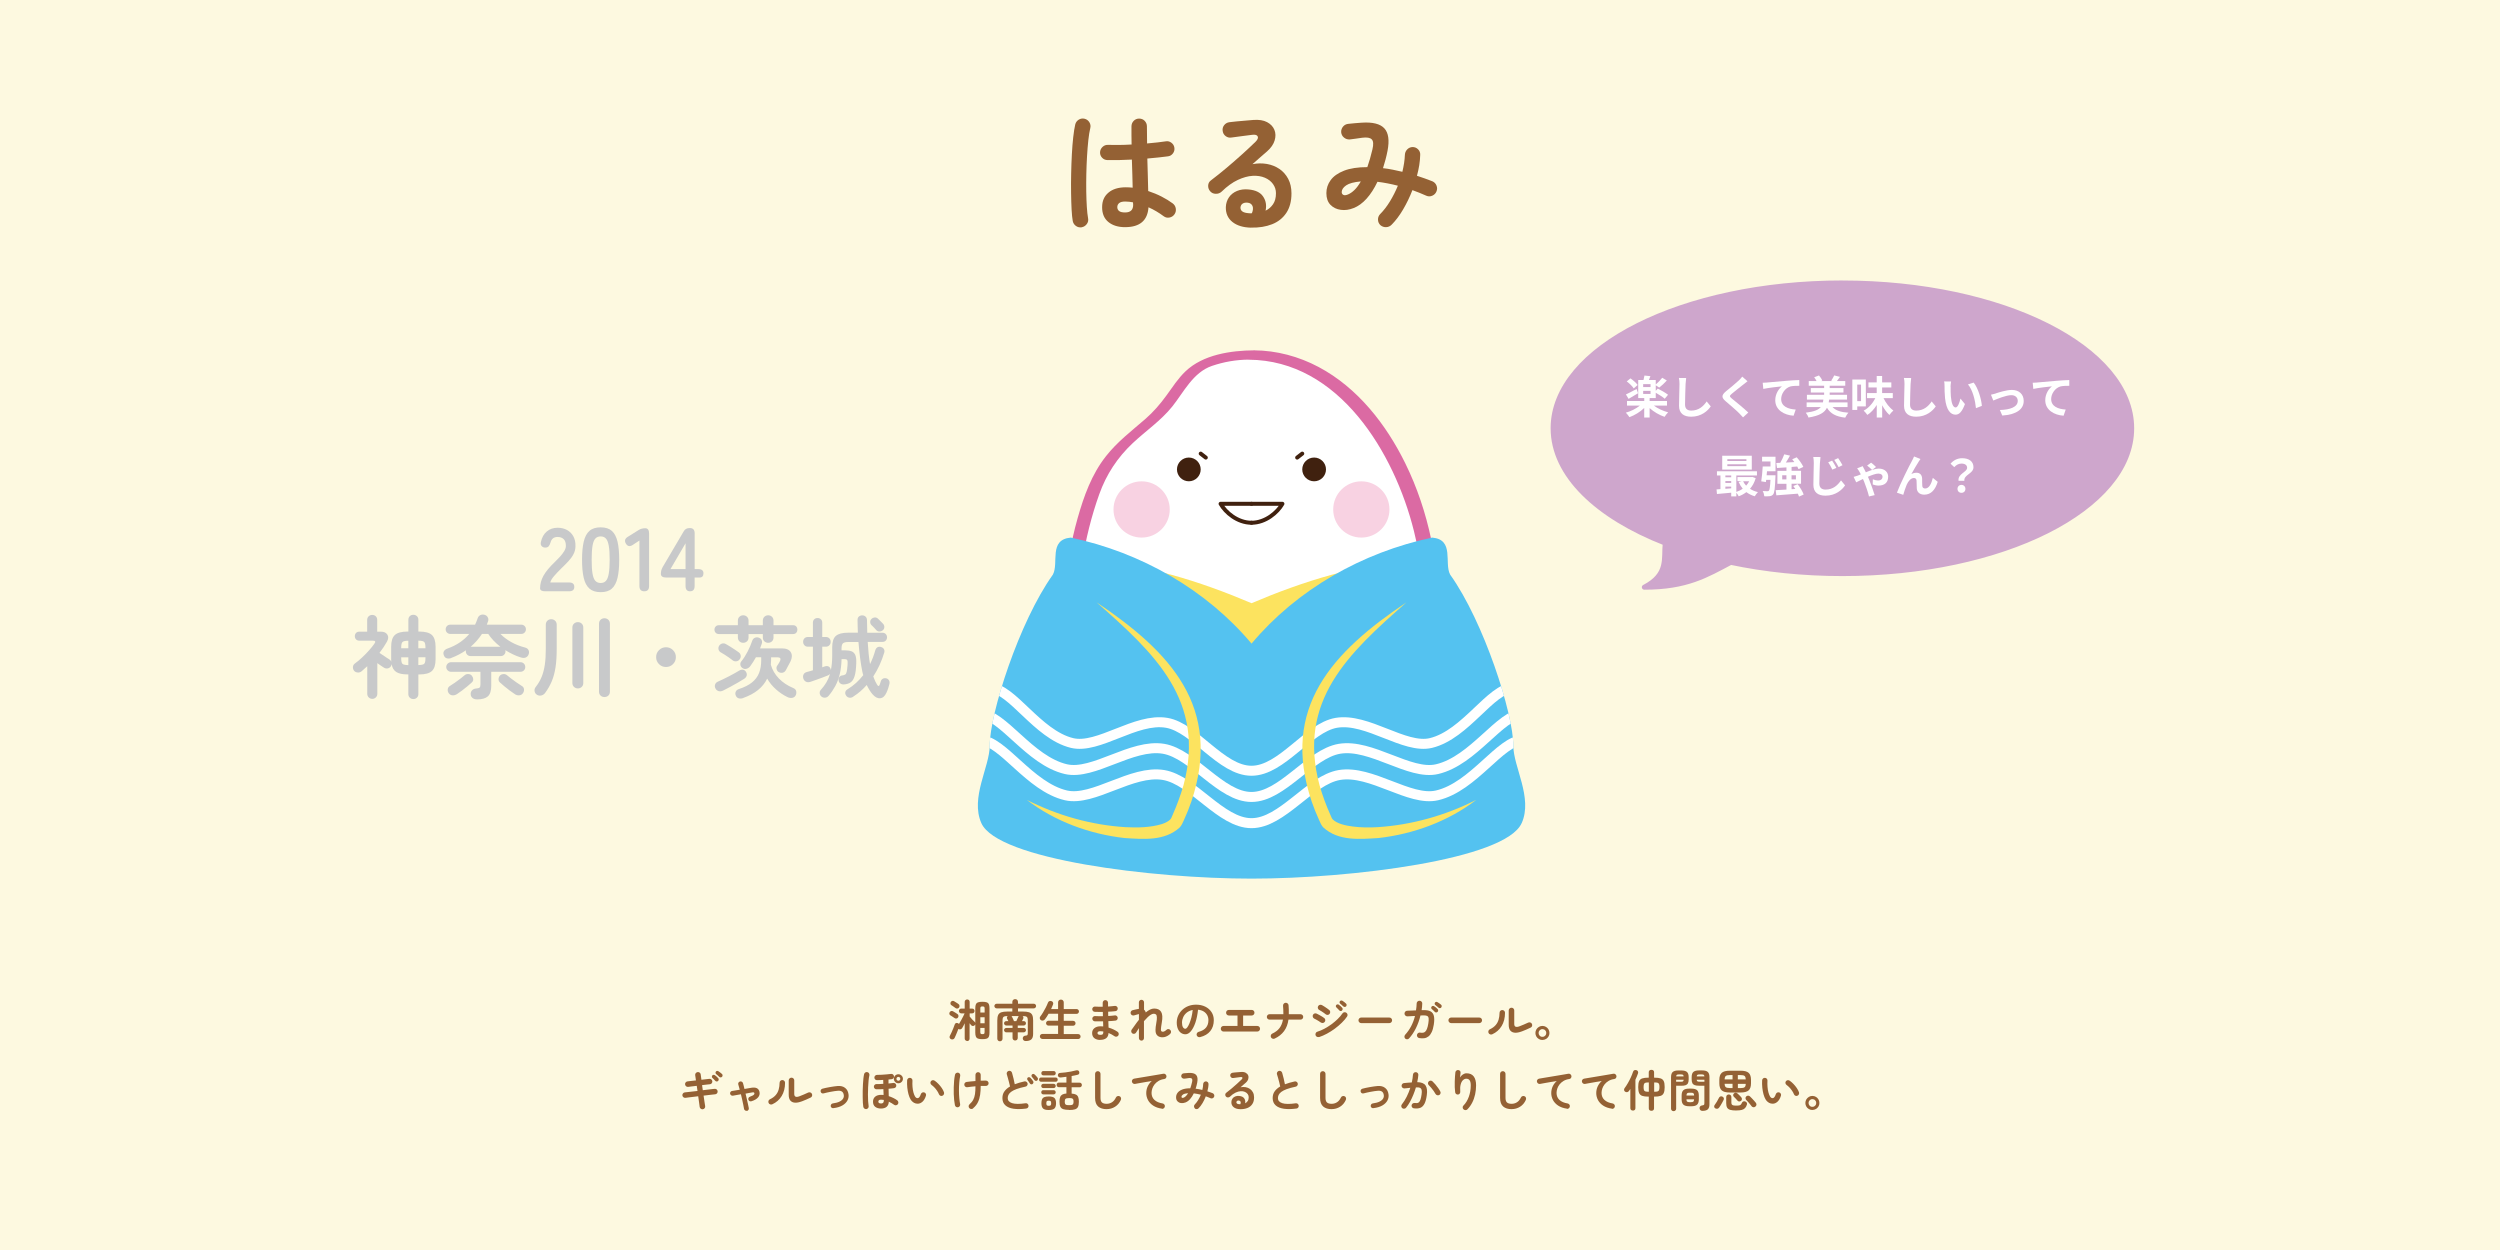 <?xml version="1.0" encoding="UTF-8"?><svg xmlns="http://www.w3.org/2000/svg" xmlns:xlink="http://www.w3.org/1999/xlink" viewBox="0 0 600 300"><defs><style>.d,.e,.f{fill:none;}.d,.g,.h,.i,.j,.k,.l,.m,.n,.o{stroke-width:0px;}.p{fill:#cea6cc;stroke:#cea6cc;stroke-width:1.2px;}.p,.e{stroke-linecap:round;stroke-linejoin:round;}.e{stroke:#40210f;stroke-width:.96px;}.q{clip-path:url(#c);}.g{fill:#f8d2e2;}.h{fill:#54c2f0;}.i{fill:#40210f;}.j{fill:#c8c9ca;}.k{fill:#db6aa3;}.l{fill:#946134;}.m{fill:#fce35f;}.n{fill:#fdf9e0;}.o{fill:#fff;}.f{stroke:#fff;stroke-miterlimit:10;stroke-width:2.4px;}</style><clipPath id="c"><path class="d" d="M365.19,197.56c-3.88,8.7-40.86,13.31-64.82,13.31s-60.96-4.61-64.84-13.31c-2.72-6.1,2-13.52,2-18.56,0-7.73,7.06-29.75,15.16-41.09,1.5-2.8-1.09-8.39,4.3-8.89,16.82,3.54,32.54,12.52,43.38,25.45,10.82-12.94,26.54-21.91,43.37-25.45,5.39.5,2.8,6.1,4.3,8.89,8.1,11.34,15.16,33.36,15.16,41.09,0,5.04,4.73,12.47,2,18.56Z"/></clipPath></defs><g id="a"><rect class="n" width="600" height="300"/></g><g id="b"><path class="p" d="M442.17,67.91c-38.34,0-69.42,15.61-69.42,34.87,0,11.21,10.55,21.18,26.91,27.56-.39,3.75.88,7.52-5.02,10.59,10.19,0,14.9-2.88,20.74-5.97,8.25,1.73,17.3,2.7,26.8,2.7,38.34,0,69.42-15.61,69.42-34.87s-31.08-34.87-69.42-34.87Z"/><path class="l" d="M259.64,54.55c-.52.08-.99-.02-1.4-.31s-.68-.69-.78-1.19c-.12-.69-.22-1.62-.28-2.81s-.1-2.52-.12-3.99c-.02-1.48-.02-3.01.02-4.6.03-1.59.09-3.14.17-4.65s.19-2.88.33-4.12c.14-1.24.3-2.24.48-3.01.12-.5.41-.88.84-1.15.44-.27.91-.34,1.4-.22.5.12.88.41,1.15.84.27.44.34.91.22,1.4-.19.77-.34,1.74-.47,2.9-.12,1.17-.23,2.44-.31,3.82-.08,1.38-.14,2.8-.17,4.26s-.04,2.87-.02,4.23.07,2.6.14,3.71c.07,1.11.17,2.02.3,2.73.1.5,0,.96-.3,1.37s-.7.68-1.2.78ZM270.03,54.52c-1.66,0-3-.41-4.01-1.23-1.01-.82-1.51-2-1.51-3.54s.5-2.65,1.51-3.51c1.01-.86,2.4-1.29,4.17-1.29.54,0,1.09.03,1.65.09-.02-.98-.05-2.04-.08-3.2s-.07-2.33-.11-3.54c-1.1.06-2.17.1-3.2.12-1.03.02-1.92.02-2.67,0-.52-.02-.95-.21-1.29-.58-.34-.36-.5-.81-.48-1.33.04-.5.24-.92.61-1.26.36-.34.8-.5,1.29-.48.73.02,1.59.03,2.57.02.99,0,2.02-.05,3.1-.11-.02-.79-.03-1.55-.03-2.28v-2.06c0-.52.18-.96.53-1.33.35-.36.79-.55,1.31-.55s.99.18,1.34.55.53.81.53,1.33c0,.64,0,1.31.02,2,.01.69.02,1.38.02,2.09.92-.08,1.75-.17,2.51-.25.76-.08,1.4-.17,1.92-.25.5-.1.96,0,1.37.3.42.3.67.7.75,1.2.08.5-.03.96-.33,1.37s-.7.66-1.2.72c-.58.08-1.31.17-2.17.26-.86.09-1.79.18-2.79.27.04,1.46.08,2.86.12,4.21.04,1.35.07,2.55.09,3.59,1.14.38,2.22.82,3.23,1.34,1.01.52,1.89,1.06,2.64,1.62.42.31.67.72.75,1.23.08.51-.02.97-.31,1.39-.29.42-.69.68-1.2.78s-.97,0-1.39-.31c-.52-.39-1.09-.78-1.72-1.15-.62-.37-1.27-.71-1.93-1-.21,3.18-2.08,4.77-5.62,4.77ZM270.03,50.99c1.29,0,1.93-.61,1.93-1.84,0-.06,0-.15-.02-.25-.01-.1-.02-.22-.02-.34-.62-.12-1.26-.19-1.9-.19s-1.12.12-1.42.37c-.3.25-.45.57-.45.97s.15.71.44.94c.29.23.77.34,1.44.34Z"/><path class="l" d="M300.26,54.64c-1.89-.04-3.39-.5-4.48-1.37s-1.62-2.07-1.58-3.59c.04-.89.3-1.67.76-2.34s1.11-1.17,1.92-1.51c.81-.34,1.74-.46,2.78-.36,1.66.15,2.83.71,3.49,1.7.67.99.86,2.12.59,3.39.73-.35,1.33-.87,1.79-1.54s.7-1.55.7-2.64c0-.81-.23-1.54-.7-2.2s-1.12-1.17-1.97-1.53c-.84-.36-1.81-.51-2.92-.45s-2.29.39-3.56.98c-1.27.59-2.57,1.53-3.9,2.82-.37.35-.84.53-1.4.51-.56,0-1.02-.22-1.37-.64-.33-.39-.48-.85-.45-1.36.03-.51.25-.91.64-1.2,1.29-.98,2.58-2.01,3.87-3.1,1.29-1.09,2.52-2.17,3.7-3.23,1.17-1.06,2.21-2.03,3.1-2.9.56-.54.75-.99.58-1.34s-.63-.48-1.36-.38c-.71.08-1.51.19-2.42.31-.9.12-1.75.24-2.54.34-.5.08-.96-.03-1.37-.34-.42-.31-.66-.73-.72-1.25-.08-.5.03-.95.34-1.36.31-.41.73-.65,1.25-.73.46-.06,1.03-.12,1.73-.19s1.41-.12,2.15-.19c.74-.06,1.37-.11,1.89-.16,1.35-.1,2.45.07,3.31.53.85.46,1.44,1.08,1.75,1.86.31.78.33,1.63.05,2.54-.28.92-.88,1.78-1.79,2.59-.42.35-.94.81-1.58,1.37-.63.56-1.29,1.13-1.95,1.72,1.19-.23,2.34-.24,3.46-.05,1.12.2,2.13.6,3.01,1.2s1.59,1.4,2.11,2.39c.52.99.78,2.15.78,3.48,0,1.89-.42,3.46-1.25,4.7-.83,1.24-1.98,2.14-3.43,2.71-1.46.57-3.13.84-5.02.8ZM299.7,51.18h.19c.06,0,.14,0,.23.02.09.01.2,0,.33-.02.29-.69.34-1.26.16-1.72-.19-.46-.56-.73-1.12-.81-.5-.06-.91,0-1.23.2-.32.2-.5.51-.55.95-.02.83.64,1.29,2,1.37Z"/><path class="l" d="M331.31,54.05c-.38-.35-.57-.79-.59-1.31-.02-.52.15-.97.5-1.34.85-.85,1.64-1.88,2.37-3.07.73-1.2,1.36-2.45,1.9-3.76-1.71-.44-3.34-.75-4.9-.94-.77,1.62-1.64,2.97-2.62,4.06-.98,1.08-2.02,1.83-3.12,2.25-1.04.42-2.06.56-3.06.42-1-.13-1.83-.54-2.48-1.2-.65-.67-.98-1.6-.98-2.81,0-1.14.34-2.18,1.03-3.12.69-.94,1.75-1.69,3.2-2.26,1.45-.57,3.31-.86,5.6-.86.44-1.23.84-2.64,1.22-4.24.29-1.21.24-2.01-.16-2.42-.4-.41-1.17-.54-2.31-.39-.4.06-.9.14-1.53.22s-1.11.15-1.47.19c-.52.02-.98-.14-1.37-.47-.4-.33-.61-.76-.66-1.28-.02-.52.14-.97.47-1.36.33-.38.76-.6,1.28-.64.44-.04.98-.09,1.62-.16.64-.06,1.17-.1,1.59-.12,2.62-.17,4.42.29,5.41,1.37.99,1.08,1.24,2.87.76,5.37-.15.75-.31,1.47-.5,2.17-.19.7-.39,1.37-.59,2.01.75.08,1.52.2,2.31.36.79.16,1.57.33,2.34.51.17-.71.3-1.4.41-2.08.1-.68.17-1.33.19-1.95.02-.52.2-.96.55-1.33.34-.36.78-.56,1.29-.58.52,0,.96.18,1.33.55.36.36.54.81.51,1.33-.02.81-.1,1.64-.23,2.48-.14.84-.32,1.69-.55,2.54.64.21,1.27.42,1.89.64.61.22,1.21.44,1.79.67.48.21.82.55,1.01,1.03.2.48.19.96-.02,1.44-.19.46-.52.79-1,1-.48.21-.96.21-1.43,0-.54-.25-1.09-.48-1.65-.7-.56-.22-1.12-.43-1.68-.64-.64,1.66-1.4,3.22-2.26,4.68s-1.78,2.67-2.76,3.65c-.35.35-.79.54-1.29.56-.51.02-.96-.14-1.36-.47ZM323.54,46.66c.5-.21,1.01-.56,1.53-1.06.52-.5,1.03-1.19,1.53-2.06-1.64.15-2.81.46-3.51.94-.7.48-1.06,1.01-1.08,1.59,0,.33.13.57.39.7.26.14.64.1,1.14-.11Z"/><path class="l" d="M229.09,244.34c-.07-.06-.17-.13-.3-.21-.13-.08-.26-.17-.38-.25-.13-.09-.23-.15-.31-.19-.14-.08-.22-.19-.25-.34-.03-.15,0-.29.08-.42.09-.14.2-.24.35-.28.15-.04.29-.02.44.06.09.04.2.11.33.19.14.09.28.17.42.26.14.09.25.16.32.21.14.09.22.22.24.39.02.17-.01.32-.11.45-.09.14-.22.22-.38.24s-.31-.01-.44-.11ZM232.13,249.83c-.16,0-.3-.05-.42-.16s-.18-.25-.18-.43v-3.66c-.1.22-.21.43-.31.63-.11.2-.21.38-.31.55-.09.14-.22.24-.39.28-.17.04-.33.01-.49-.08l-.02-.02c-.09.25-.19.5-.3.77-.11.27-.22.53-.32.77-.1.25-.2.46-.29.64-.07.16-.2.26-.37.32-.18.05-.34.04-.5-.04s-.26-.19-.31-.34-.03-.3.05-.46c.12-.24.26-.52.41-.84.15-.32.29-.65.42-.98.13-.33.24-.62.32-.86.06-.19.16-.31.29-.37.14-.06.29-.06.46,0,.13.04.22.11.28.21.17-.27.34-.56.51-.87s.34-.62.49-.92.27-.55.36-.76h-.79c-.17,0-.31-.06-.42-.17s-.16-.25-.16-.41.05-.29.16-.4c.1-.11.24-.17.42-.17h.81v-1.6c0-.18.06-.32.18-.43s.26-.16.42-.16.31.05.42.16.17.25.17.43v1.6h.6c.18,0,.32.06.42.17.1.11.15.25.15.4s-.05.29-.15.41c-.1.11-.24.17-.42.17h-.6v.75c.17.22.36.44.58.68.22.24.42.44.6.59.08.07.14.17.17.28v-3.54c0-.4.05-.72.15-.94.1-.22.27-.38.52-.47.25-.09.6-.13,1.04-.13s.79.04,1.04.13c.25.09.42.25.51.47.1.22.15.54.15.94v5.88c0,.4-.05.72-.15.94-.1.23-.27.39-.51.48-.24.09-.59.13-1.04.13s-.79-.04-1.04-.13c-.25-.09-.42-.25-.52-.48-.1-.23-.15-.54-.15-.94v-2.05c-.02.1-.07.19-.15.27-.12.12-.25.17-.42.17s-.3-.06-.41-.18c-.11-.12-.24-.27-.39-.48v3.69c0,.18-.06.32-.17.43s-.26.16-.42.16ZM229.33,241.94c-.07-.06-.17-.13-.3-.22-.13-.09-.26-.18-.38-.27-.13-.09-.23-.16-.31-.2-.13-.08-.21-.19-.23-.35s0-.29.08-.42c.09-.14.21-.22.36-.26s.29-.01.43.07c.08.04.19.11.32.2s.28.18.42.26c.14.09.25.16.32.22.14.09.22.23.24.39s-.01.32-.11.46c-.1.13-.23.21-.39.23s-.31-.01-.44-.11ZM235.28,243.01h1.03v-.96c0-.21-.04-.35-.11-.41s-.21-.1-.4-.1-.33.03-.41.1-.11.2-.11.41v.96ZM235.28,245.59h1.03v-1.45h-1.03v1.45ZM235.79,248.19c.19,0,.33-.03.4-.09s.11-.2.11-.41v-.98h-1.03v.98c0,.21.04.34.11.41s.21.09.41.09Z"/><path class="l" d="M239.97,249.91c-.17,0-.32-.06-.44-.18s-.18-.27-.18-.46v-4.36c0-.57.07-1.01.22-1.32.15-.31.4-.52.75-.64.35-.12.84-.18,1.47-.18h1.17v-.76h-3.76c-.15,0-.28-.06-.39-.17-.11-.11-.16-.24-.16-.39s.05-.28.16-.39c.11-.11.24-.16.39-.16h3.76v-.43c0-.21.07-.38.2-.5.13-.12.29-.18.48-.18s.35.06.48.18c.13.12.2.29.2.5v.43h3.79c.15,0,.28.05.39.16.11.11.16.24.16.39s-.05.28-.16.39c-.11.11-.24.17-.39.17h-3.79v.76h1.18c.63,0,1.12.06,1.47.18.36.12.61.33.76.64s.22.75.22,1.32v3.22c0,.63-.15,1.07-.44,1.33-.29.26-.74.39-1.36.39-.18,0-.34-.05-.47-.16-.13-.11-.21-.27-.22-.48,0-.17.05-.32.17-.45.12-.13.27-.19.44-.2.24-.01.4-.06.48-.13.08-.07.12-.22.12-.44v-3.08c0-.29-.03-.52-.1-.67-.07-.15-.18-.25-.35-.3-.17-.05-.42-.08-.74-.08h-.04c.09.08.14.18.17.29s0,.23-.05.35c-.03.05-.07.13-.12.24s-.11.22-.17.33h.44c.14,0,.27.05.37.15.1.1.15.22.15.37s-.05.27-.16.37-.23.16-.37.16h-1.44v.59h1.45c.14,0,.27.05.37.15.1.1.15.22.15.37s-.05.27-.16.37-.23.16-.37.16h-1.44v1.34c0,.19-.06.34-.18.45s-.27.17-.45.17-.32-.06-.44-.17-.18-.27-.18-.45v-1.34h-1.51c-.14,0-.27-.05-.37-.16s-.16-.23-.16-.37.05-.27.16-.37c.1-.1.23-.15.38-.15h1.5v-.59h-1.51c-.14,0-.27-.05-.37-.16s-.16-.23-.16-.37.05-.27.16-.37c.1-.1.23-.15.38-.15h.5c-.05-.1-.1-.2-.16-.31s-.1-.19-.13-.25c-.06-.12-.07-.23-.05-.35.03-.12.08-.22.18-.3h-.05c-.32,0-.56.03-.73.08-.17.05-.29.15-.36.3-.06.15-.1.38-.1.67v4.36c0,.19-.06.34-.18.46-.12.12-.27.18-.44.18ZM243.33,245.07h.59c.04-.1.1-.22.16-.36.06-.14.12-.28.19-.41.06-.13.12-.24.15-.32.01-.02.03-.04.04-.07.01-.02.02-.04.04-.05h-1.74s.07.07.1.13c.04.06.08.16.14.28.06.12.12.24.17.36s.1.21.12.29c.01.03.02.06.03.08s0,.05.02.07Z"/><path class="l" d="M250.15,249.34c-.16,0-.29-.06-.41-.18-.12-.12-.17-.26-.17-.42,0-.17.06-.3.17-.42.12-.11.25-.17.41-.17h3.79v-2h-2.29c-.16,0-.3-.06-.42-.17-.12-.12-.18-.26-.18-.42s.06-.3.18-.42c.12-.11.26-.17.42-.17h2.29v-1.67h-2.28c-.14.25-.28.48-.43.71-.15.23-.3.43-.44.62-.12.15-.27.25-.45.3s-.36.01-.53-.1c-.14-.09-.23-.23-.26-.4-.03-.17,0-.33.11-.46.22-.27.44-.61.67-.99.23-.39.46-.79.67-1.2.21-.41.37-.79.5-1.12.07-.2.19-.33.35-.39s.33-.06.51,0c.17.05.29.16.36.31.08.16.08.33,0,.52-.13.35-.28.7-.45,1.07h1.67v-1.59c0-.21.07-.37.2-.5.13-.12.29-.18.48-.18s.35.06.48.18c.13.12.2.29.2.5v1.59h3.06c.17,0,.3.06.42.17.11.11.17.25.17.41s-.06.29-.17.41c-.11.12-.25.17-.42.17h-3.06v1.67h2.24c.17,0,.31.06.42.17s.17.25.17.42-.06.31-.17.42-.26.17-.42.17h-2.24v2h3.45c.17,0,.3.06.42.17.11.11.17.25.17.42s-.06.3-.17.42c-.11.12-.25.18-.42.18h-8.6Z"/><path class="l" d="M264.08,249.59c-.59,0-1.07-.14-1.43-.42-.36-.28-.54-.69-.54-1.24,0-.49.18-.88.55-1.18.36-.29.85-.44,1.46-.44.22,0,.43.01.65.03l-.03-1.22c-.75.02-1.41.02-1.99,0-.18-.01-.33-.09-.44-.22-.11-.13-.16-.29-.16-.46.01-.17.09-.32.22-.43.13-.12.29-.17.46-.15.27.01.57.02.89.03s.65,0,.98,0c0-.17-.01-.35-.01-.52s0-.34-.01-.51c-.35,0-.69,0-1.03,0-.33,0-.63,0-.91-.02-.18,0-.33-.08-.44-.21s-.16-.29-.16-.47c.01-.17.09-.32.22-.43.13-.12.29-.17.46-.15.53.04,1.14.05,1.83.03v-.93c0-.18.06-.33.18-.46.12-.13.27-.19.45-.19s.33.06.46.19.19.28.19.46v.42c0,.15,0,.3.01.47.3-.02.58-.04.85-.07s.52-.05.75-.08c.17-.02.33.02.47.12.14.1.22.24.24.42.02.18-.02.34-.12.48s-.24.22-.42.24c-.25.03-.53.05-.83.08s-.61.04-.92.05c0,.17,0,.33,0,.51s0,.35.02.52c.29-.01.56-.03.83-.06.26-.03.51-.05.73-.08.17-.03.33.01.47.12.14.11.22.25.24.42s-.02.33-.12.47c-.1.14-.24.22-.42.24-.25.03-.51.05-.8.08-.29.02-.59.04-.91.05.01.29.02.56.03.82,0,.26,0,.5.02.72.42.12.81.27,1.19.45.37.18.71.37.99.57.14.09.23.23.26.41.03.18,0,.34-.1.49-.1.14-.24.23-.42.26s-.34,0-.48-.1c-.2-.14-.42-.28-.67-.42-.24-.13-.5-.25-.77-.36-.03.57-.22.99-.56,1.25-.35.27-.82.4-1.44.4ZM264.07,248.37c.29,0,.49-.05.58-.16.09-.1.14-.25.14-.45v-.21c-.25-.04-.49-.06-.72-.06s-.4.04-.51.12c-.11.08-.16.19-.16.32,0,.29.22.43.67.43Z"/><path class="l" d="M273.96,249.75c-.17,0-.32-.06-.44-.18-.12-.12-.18-.27-.18-.44v-2.38c-.12.19-.24.37-.36.56-.12.18-.23.36-.33.52-.09.15-.23.24-.41.28s-.34,0-.48-.09c-.14-.1-.23-.24-.26-.42-.03-.18,0-.34.1-.48.21-.28.46-.64.76-1.06.3-.43.62-.87.98-1.31v-1.38s-.05.01-.08.02c-.03,0-.06.01-.09.03-.08.01-.19.04-.34.09s-.29.08-.42.12c-.13.04-.22.07-.28.08-.17.04-.33,0-.49-.09-.15-.09-.25-.23-.29-.41-.04-.17,0-.33.09-.49.1-.15.23-.25.41-.28.06-.01.17-.04.3-.07.14-.03.28-.06.44-.1s.29-.06.39-.08c.12-.03.23-.05.35-.06v-1.56c0-.17.06-.32.18-.44.12-.12.27-.18.44-.18s.32.06.44.18.18.27.18.44v1.77c.12.08.22.19.3.35.05.09.09.19.11.3.34-.28.67-.51,1.01-.68s.67-.26,1-.26c.8,0,1.36.26,1.68.79s.38,1.37.17,2.53c-.08.46-.14.83-.17,1.11s-.05.49-.05.63c0,.14.02.25.05.3.03.06.08.1.13.14.17.09.35.09.55.02.2-.08.41-.22.64-.44.13-.12.28-.17.46-.15.18.02.33.1.44.24.12.14.17.29.16.47-.02.18-.09.33-.22.45-.44.42-.91.67-1.43.77-.51.1-.97.03-1.38-.19-.25-.14-.43-.34-.54-.58-.12-.25-.17-.57-.16-.98,0-.41.07-.93.18-1.57.12-.63.17-1.11.15-1.44-.01-.33-.08-.55-.21-.67-.13-.12-.3-.18-.54-.18-.22,0-.45.08-.71.24-.26.16-.53.37-.8.64-.28.27-.56.57-.84.9v4.06c0,.17-.06.32-.18.44s-.27.18-.44.18Z"/><path class="l" d="M288.01,248.91c-.18.04-.35.02-.51-.08-.16-.09-.26-.23-.3-.4-.04-.17-.02-.34.08-.49.09-.15.23-.25.4-.3.8-.21,1.39-.55,1.77-1.02.38-.47.57-1.06.57-1.78,0-.45-.1-.86-.3-1.22-.2-.36-.49-.65-.86-.88-.37-.22-.82-.36-1.33-.41-.13,1.21-.35,2.25-.65,3.14-.31.88-.67,1.56-1.08,2.04-.41.48-.85.72-1.3.72-.38,0-.73-.11-1.05-.33-.32-.22-.57-.54-.75-.96-.18-.42-.28-.92-.28-1.5s.11-1.16.34-1.68c.23-.52.55-.98.97-1.38.42-.4.91-.71,1.47-.93.57-.22,1.19-.33,1.86-.33.82,0,1.55.16,2.19.47.64.31,1.14.75,1.51,1.31.37.56.55,1.21.55,1.95,0,1.04-.28,1.91-.84,2.61-.56.7-1.37,1.18-2.45,1.45ZM284.49,246.91c.13,0,.28-.11.45-.33.17-.22.34-.53.51-.93s.33-.88.48-1.43c.14-.55.25-1.16.32-1.83-.56.11-1.03.32-1.41.62-.38.31-.67.67-.86,1.09s-.3.86-.3,1.32c0,.49.08.86.23,1.11.15.25.35.38.59.38Z"/><path class="l" d="M293.64,247.57c-.18,0-.33-.07-.46-.2s-.19-.29-.19-.47.06-.35.19-.48.28-.19.46-.19h3.36v-2.51h-2.07c-.19,0-.35-.07-.48-.2-.13-.13-.19-.29-.19-.47s.06-.35.19-.48.29-.19.48-.19h5.48c.19,0,.35.06.47.19.13.13.19.29.19.48s-.06.34-.19.47c-.13.13-.29.2-.47.2h-2.06v2.51h3.4c.19,0,.34.06.47.19s.19.29.19.48-.06.34-.19.47-.28.2-.47.2h-8.1Z"/><path class="l" d="M305.92,249.26c-.17.08-.33.09-.51.02s-.3-.18-.38-.33c-.07-.17-.08-.34-.02-.51.06-.18.17-.3.34-.38.74-.34,1.32-.78,1.73-1.32.41-.54.69-1.22.83-2.03h-3.22c-.18,0-.33-.07-.46-.19-.13-.13-.19-.28-.19-.46s.07-.33.19-.46c.13-.13.29-.19.46-.19h3.32v-.04c0-.34,0-.68-.02-1.04s-.03-.66-.06-.92c-.01-.19.03-.35.14-.49.11-.14.25-.22.43-.25.19-.02.35.02.5.13s.23.26.25.44c.04.3.06.64.06,1.02,0,.38,0,.75,0,1.11v.04h2.8c.19,0,.34.06.47.19s.19.28.19.46-.06.33-.19.46c-.13.13-.28.19-.47.19h-2.88c-.29,2.15-1.4,3.67-3.33,4.56Z"/><path class="l" d="M316.96,245.38c-.1-.08-.25-.18-.44-.3-.19-.12-.39-.24-.59-.35s-.38-.21-.52-.27c-.17-.08-.28-.21-.33-.39-.06-.18-.05-.35.03-.51.09-.17.22-.28.39-.33.18-.05.34-.04.5.04.17.08.38.18.61.31.23.13.46.26.69.4.22.14.4.26.53.36.14.12.22.26.24.45s-.04.35-.16.49c-.12.14-.26.22-.45.24-.18.01-.35-.04-.49-.15ZM316.57,248.88c-.18.05-.35.03-.51-.05-.16-.08-.27-.21-.33-.39-.05-.17-.03-.34.05-.51.08-.17.21-.27.38-.32.55-.17,1.12-.41,1.7-.72.58-.31,1.14-.66,1.69-1.06.54-.4,1.04-.82,1.5-1.27s.84-.89,1.14-1.34c.1-.15.24-.25.42-.28s.35,0,.5.11c.16.1.25.24.29.42s0,.35-.1.5c-.33.49-.75.98-1.26,1.48-.51.5-1.07.98-1.68,1.43-.61.45-1.24.85-1.89,1.2-.65.35-1.27.62-1.88.82ZM318.11,243.38c-.1-.09-.24-.2-.43-.32-.18-.13-.37-.26-.57-.38s-.36-.22-.51-.3c-.16-.09-.26-.22-.31-.4-.05-.18-.03-.35.07-.51.09-.17.23-.27.41-.31.18-.04.35-.02.51.07.16.09.35.2.58.35.23.15.45.3.67.45.22.15.38.28.51.39.14.12.21.28.21.46s-.06.35-.18.49c-.13.14-.29.21-.46.21s-.34-.06-.49-.18ZM322.09,242.52c-.09.09-.2.14-.33.13-.13,0-.24-.06-.33-.16-.09-.1-.21-.22-.34-.36-.13-.14-.26-.26-.37-.37-.07-.07-.11-.16-.12-.27s.03-.22.12-.31c.08-.08.18-.12.29-.13s.22.02.31.09c.12.08.25.19.41.33.15.14.28.27.38.38.09.09.14.21.13.33s-.06.24-.15.33ZM322.39,241.54c-.09-.09-.21-.21-.36-.34-.14-.13-.28-.25-.4-.34-.08-.07-.13-.16-.14-.27s.02-.22.1-.31c.07-.09.16-.15.28-.16.11-.01.22.01.32.07.12.07.26.17.43.3.16.13.3.25.42.36.09.09.14.19.15.32,0,.13-.04.25-.12.35-.08.09-.19.14-.32.15-.13,0-.25-.04-.34-.13Z"/><path class="l" d="M326.7,245.55c-.18,0-.34-.07-.47-.2-.13-.13-.2-.29-.2-.47s.07-.35.2-.48.29-.19.47-.19h6.73c.19,0,.35.06.48.19.13.13.19.29.19.48s-.07.34-.19.47c-.13.13-.29.2-.48.2h-6.73Z"/><path class="l" d="M337.28,249.29c-.14-.12-.21-.28-.22-.46,0-.18.05-.34.17-.48.56-.61,1.04-1.29,1.44-2.05s.71-1.58.93-2.47c-.4.02-.78.04-1.13.06s-.58.03-.69.04c-.18,0-.34-.05-.48-.18s-.21-.28-.22-.46c0-.19.05-.35.17-.49.12-.14.27-.21.45-.22.09,0,.24-.01.46-.02.22,0,.48-.02.78-.03s.6-.02.9-.04c.09-.54.14-1.1.16-1.67,0-.19.08-.34.22-.47.14-.12.3-.18.48-.17.19,0,.34.08.47.21.13.13.18.29.17.48,0,.27-.02.53-.05.79-.03.26-.06.52-.1.78h.31c.79-.04,1.39.06,1.81.28.42.22.7.59.82,1.11.12.52.12,1.21-.02,2.08-.12.74-.28,1.33-.5,1.79-.22.46-.47.81-.77,1.04-.3.23-.63.38-1,.43s-.78.04-1.22-.03c-.18-.03-.32-.12-.43-.27-.11-.15-.15-.32-.12-.5.04-.19.13-.33.28-.44.15-.1.31-.14.49-.1.24.04.46.05.65.03.2-.02.38-.1.54-.24s.31-.36.43-.67c.13-.31.24-.74.33-1.29.09-.57.12-1,.08-1.28-.04-.29-.17-.47-.38-.57-.21-.09-.53-.13-.96-.12-.11,0-.31.01-.62.03-.26,1.09-.63,2.11-1.1,3.06-.47.95-1.02,1.76-1.64,2.44-.12.14-.28.21-.46.21-.18,0-.34-.06-.48-.18ZM344.35,242.85c-.09-.1-.21-.22-.35-.35-.14-.13-.27-.25-.39-.35-.07-.07-.11-.16-.12-.27-.01-.12.02-.22.1-.31.08-.09.17-.14.29-.15.11-.01.22.02.32.08.12.07.25.17.42.3s.3.25.4.37c.09.09.14.2.14.33s-.04.24-.13.34c-.09.09-.2.14-.33.15s-.25-.04-.34-.13ZM345.26,241.84c-.1-.09-.23-.2-.38-.32-.15-.12-.29-.23-.41-.32-.08-.06-.13-.14-.15-.26s0-.22.08-.32c.06-.09.15-.15.26-.17s.22,0,.32.06c.12.06.27.16.44.28.17.12.32.23.43.33.1.09.16.19.16.32s-.03.25-.11.35c-.07.1-.17.16-.31.17-.13.01-.25-.02-.35-.11Z"/><path class="l" d="M348.29,245.55c-.18,0-.34-.07-.47-.2-.13-.13-.2-.29-.2-.47s.07-.35.2-.48.29-.19.47-.19h6.73c.19,0,.35.06.48.19.13.13.19.29.19.48s-.07.34-.19.47c-.13.13-.29.2-.48.2h-6.73Z"/><path class="l" d="M358.14,248.23c-.17.07-.33.08-.51.02-.17-.06-.3-.17-.38-.34-.07-.17-.08-.34-.02-.51.06-.18.17-.3.34-.37.58-.27,1.04-.61,1.38-1,.34-.39.58-.84.72-1.34.14-.5.22-1.04.22-1.61,0-.19.06-.35.19-.48.13-.13.28-.19.46-.19s.34.06.47.19.19.29.19.48c0,1.24-.28,2.3-.81,3.17-.53.88-1.29,1.54-2.27,1.99ZM365.22,247.54c-.63.24-1.17.34-1.64.31-.47-.03-.83-.2-1.1-.51-.26-.31-.39-.78-.39-1.39v-3.43c0-.19.07-.35.2-.48.13-.13.29-.19.47-.19s.34.06.47.19.19.29.19.48v3.23c0,.68.41.88,1.24.57.32-.12.68-.27,1.06-.43.38-.17.73-.32,1.03-.46.17-.08.33-.09.51-.04s.3.16.39.33c.09.16.1.33.05.51s-.16.31-.33.39c-.33.16-.69.32-1.07.49-.38.17-.74.32-1.08.44Z"/><path class="l" d="M370.18,249.6c-.31,0-.59-.08-.85-.23-.26-.15-.46-.35-.61-.61-.15-.26-.22-.54-.22-.84s.08-.6.23-.86c.15-.25.35-.46.61-.61.25-.15.53-.23.84-.23s.59.08.85.23c.25.15.46.36.61.61.15.26.23.54.23.86s-.08.59-.23.84-.35.45-.61.6c-.25.15-.54.23-.85.23ZM370.18,248.84c.26,0,.48-.09.66-.28.18-.18.27-.4.27-.65s-.09-.47-.27-.65c-.18-.18-.4-.27-.66-.27s-.47.09-.65.27-.27.4-.27.65.09.46.26.65c.18.19.39.28.65.28Z"/><path class="l" d="M168.68,266.23c-.18.02-.35-.02-.5-.14-.15-.11-.24-.26-.26-.44-.02-.2-.06-.52-.13-.99-.06-.46-.14-.99-.22-1.56-.45.05-.89.1-1.31.16-.42.05-.78.1-1.09.13s-.53.07-.66.09c-.18.02-.34-.03-.49-.14-.14-.12-.23-.26-.25-.44-.01-.19.03-.35.15-.49.11-.14.26-.22.44-.24.12-.01.32-.04.63-.07.3-.03.66-.07,1.08-.12.42-.05.86-.1,1.33-.15l-.18-1.23c-.47.05-.89.1-1.28.15-.39.05-.65.08-.79.1-.18.02-.34-.03-.49-.15-.14-.12-.22-.27-.24-.45-.02-.18.02-.34.14-.48s.26-.22.44-.24c.12-.01.37-.04.75-.09.38-.04.8-.09,1.28-.14-.08-.57-.14-.99-.18-1.25-.03-.19.02-.35.13-.5.12-.14.27-.23.45-.25.18-.03.34.01.49.12s.23.26.25.45c.01.13.04.3.07.52.03.22.06.47.1.75l1.91-.22c.18-.02.34.03.48.14.14.12.22.27.23.45.01.18-.03.34-.15.48-.11.14-.26.22-.45.23-.17.01-.42.04-.76.08s-.7.08-1.1.13l.17,1.22c.45-.06.86-.11,1.25-.15s.72-.08,1-.12.47-.06.58-.06c.18-.02.34.02.49.13.14.11.22.26.24.45.02.18-.02.34-.14.49-.11.14-.26.22-.45.24-.11,0-.3.03-.57.06s-.6.07-.98.11-.79.09-1.23.15c.09.58.16,1.1.23,1.56s.12.78.15.96c.03.18-.01.34-.12.49s-.26.24-.45.26ZM172.34,259.43c-.09.09-.21.14-.34.13-.13,0-.24-.06-.33-.15-.09-.1-.2-.22-.33-.36-.14-.14-.26-.26-.38-.37-.07-.07-.11-.16-.11-.28,0-.11.04-.21.12-.31.08-.09.17-.13.29-.13.11,0,.21.03.31.09.12.08.25.19.41.32.15.14.29.27.39.39.09.09.13.2.12.33,0,.13-.05.24-.15.34ZM172.62,258.45c-.09-.1-.21-.22-.36-.35-.14-.13-.28-.24-.4-.33-.07-.06-.12-.16-.13-.28-.01-.12.01-.22.09-.32.08-.09.17-.14.29-.15.11-.01.21.01.31.08.12.07.26.17.43.3s.3.24.42.35c.1.09.15.2.15.33s-.04.24-.12.34c-.08.09-.19.15-.32.16s-.25-.03-.35-.12Z"/><path class="l" d="M179.26,266.59c-.16.03-.31,0-.44-.09-.14-.09-.22-.21-.25-.37-.04-.26-.1-.58-.18-.96-.08-.38-.16-.79-.26-1.23-.1-.44-.2-.88-.31-1.32-.4.07-.77.14-1.11.2-.35.06-.62.11-.82.15-.16.02-.3-.02-.43-.11-.13-.1-.21-.23-.24-.38-.02-.16.02-.3.11-.43.1-.13.22-.2.38-.22.18-.03.43-.07.76-.12.32-.05.68-.11,1.07-.18-.12-.5-.24-.91-.35-1.25-.05-.15-.04-.3.04-.44.08-.14.2-.24.36-.28.16-.04.31-.03.45.05.14.08.23.19.28.35.06.18.11.39.17.63.06.24.12.49.18.76l1.63-.28c1.13-.19,1.79.13,1.98.98.1.47,0,.91-.32,1.3s-.85.71-1.6.95c-.15.05-.3.04-.44-.02-.14-.07-.24-.18-.3-.33-.05-.15-.04-.3.02-.44.06-.14.18-.24.33-.29.33-.12.58-.23.73-.32s.26-.19.31-.28.06-.18.04-.26c-.01-.09-.06-.15-.14-.18s-.21-.04-.38,0c-.22.04-.46.08-.74.13s-.56.1-.86.16c.11.44.21.88.31,1.31.1.44.19.84.27,1.21.08.37.15.69.2.95.03.16,0,.3-.09.44-.09.13-.21.22-.37.25Z"/><path class="l" d="M185.35,265.03c-.17.07-.33.08-.51.02-.17-.06-.3-.17-.38-.34-.07-.17-.08-.34-.02-.51.06-.18.17-.3.34-.37.58-.27,1.04-.61,1.38-1,.34-.39.58-.84.72-1.34.14-.5.22-1.04.22-1.61,0-.19.06-.35.19-.48.13-.13.28-.19.46-.19s.34.06.47.19.19.29.19.48c0,1.24-.28,2.3-.81,3.17-.53.88-1.29,1.54-2.27,1.99ZM192.42,264.33c-.63.24-1.17.34-1.64.31-.47-.03-.83-.2-1.1-.51-.26-.31-.39-.78-.39-1.39v-3.43c0-.19.07-.35.2-.48.13-.13.29-.19.47-.19s.34.06.47.19.19.29.19.48v3.23c0,.68.41.88,1.24.57.32-.12.68-.27,1.06-.43.38-.17.73-.32,1.03-.46.17-.08.33-.09.51-.04s.3.16.39.33c.09.16.1.33.05.51s-.16.31-.33.39c-.33.16-.69.32-1.07.49-.38.17-.74.32-1.08.44Z"/><path class="l" d="M200.02,265.96c-.16.02-.3-.02-.43-.11-.13-.1-.2-.22-.22-.38-.01-.16.03-.3.12-.43.1-.13.22-.2.38-.22.68-.09,1.23-.24,1.63-.44.4-.2.68-.44.84-.71.16-.27.22-.56.17-.85-.05-.38-.19-.66-.42-.83-.23-.17-.56-.24-.98-.21-.23.01-.5.04-.8.09-.31.05-.62.1-.94.16-.32.06-.63.12-.93.19-.3.07-.55.13-.77.19-.16.04-.31.03-.44-.05-.14-.08-.23-.19-.27-.35-.04-.15-.03-.3.05-.44.08-.14.19-.23.35-.28.23-.07.5-.13.82-.2.31-.06.64-.13.98-.19s.68-.11,1-.16c.33-.04.62-.08.87-.1.73-.06,1.32.09,1.78.44.46.35.74.86.83,1.53.08.51,0,1-.24,1.47-.24.47-.64.88-1.2,1.21s-1.29.56-2.18.66Z"/><path class="l" d="M207.95,266.17c-.18.03-.34,0-.49-.11-.14-.1-.23-.24-.27-.42-.04-.24-.08-.56-.1-.96s-.04-.85-.04-1.35c0-.5,0-1.02,0-1.55s.03-1.06.06-1.57c.03-.51.07-.97.11-1.39.05-.42.1-.77.17-1.03.04-.17.14-.31.29-.4.15-.09.31-.12.49-.08.17.04.31.13.4.29s.12.32.08.49c-.08.32-.14.74-.19,1.24-.05.5-.09,1.04-.11,1.62-.03.58-.04,1.16-.04,1.73s.01,1.1.04,1.58c.03.48.07.87.12,1.16.04.18,0,.34-.1.49-.1.14-.24.23-.42.27ZM211.44,266.05c-.58,0-1.05-.14-1.4-.42-.35-.28-.52-.69-.52-1.23,0-.5.17-.9.52-1.2.35-.29.83-.44,1.44-.44.19,0,.39.01.58.03,0-.22-.01-.44-.02-.68,0-.24-.01-.48-.03-.72-.33.02-.65.04-.95.04-.3,0-.54,0-.73,0-.18,0-.33-.08-.44-.21-.12-.13-.17-.28-.16-.45.01-.18.08-.33.21-.44s.28-.17.45-.16c.18,0,.41,0,.69,0,.28-.01.58-.03.91-.05,0-.17-.01-.33-.01-.49s0-.31-.01-.45c-.27.01-.53.03-.79.04-.26.01-.5.02-.71.02-.18,0-.33-.06-.45-.19-.12-.13-.17-.28-.17-.46,0-.17.07-.32.2-.44.12-.12.28-.18.45-.18.32,0,.68-.01,1.09-.03.41-.02.82-.05,1.22-.09.4-.04.74-.07,1.02-.11.17-.03.33,0,.47.11s.22.24.25.41c.04.17,0,.33-.1.48-.1.14-.24.23-.42.26-.12.01-.24.03-.37.04-.13.01-.27.03-.42.04,0,.15,0,.31,0,.47,0,.16,0,.33,0,.49.23-.02.44-.04.64-.07.2-.02.37-.04.5-.06.17-.03.33,0,.47.11.14.1.22.24.25.41.04.17,0,.33-.1.47s-.24.23-.42.26c-.16.02-.35.04-.58.07-.23.03-.47.05-.74.07,0,.32.01.64.02.94,0,.3.01.58.02.83.4.13.78.29,1.13.46s.66.36.91.55c.14.11.23.25.26.43.03.18,0,.34-.11.49-.1.14-.24.22-.42.26-.18.04-.34,0-.48-.11-.37-.27-.79-.52-1.27-.75-.06,1.1-.71,1.65-1.92,1.65ZM211.44,264.84c.45,0,.67-.22.67-.65,0-.02,0-.05,0-.09,0-.04,0-.08,0-.12-.22-.04-.44-.06-.66-.06-.23,0-.4.04-.5.13-.1.09-.15.2-.15.34s.05.24.15.32c.1.08.26.12.5.12ZM215.61,259.99c-.3,0-.56-.11-.77-.32-.21-.21-.32-.47-.32-.76s.11-.56.32-.77c.21-.21.47-.32.77-.32s.55.11.77.32c.22.21.32.47.32.77s-.11.55-.32.76c-.22.21-.47.32-.77.32ZM215.61,259.38c.13,0,.24-.05.33-.14.09-.09.13-.2.13-.32,0-.13-.04-.24-.13-.33-.09-.09-.2-.14-.33-.14s-.24.05-.33.14-.13.21-.13.33c0,.12.04.23.13.32.09.09.2.14.33.14Z"/><path class="l" d="M220.29,264.89c-.33.01-.65-.06-.95-.23-.3-.17-.57-.43-.8-.8-.19-.32-.36-.73-.5-1.23-.14-.5-.23-1.04-.29-1.61-.06-.58-.07-1.16-.04-1.73.01-.18.08-.33.21-.45.13-.12.28-.17.46-.16.18,0,.33.08.45.21.12.13.17.29.16.47-.03.5-.03,1,.01,1.47.04.48.1.91.21,1.31s.23.72.38.98c.17.29.37.44.63.44.31,0,.57-.33.78-.97.06-.17.17-.29.32-.37.16-.08.32-.09.5-.04.17.05.29.16.37.32s.09.33.03.49c-.2.63-.47,1.1-.81,1.41-.34.31-.71.47-1.1.49ZM226.18,262.99c-.17.06-.34.06-.5-.02s-.28-.2-.34-.37c-.11-.27-.25-.54-.44-.81-.18-.27-.39-.53-.62-.78-.23-.24-.46-.45-.7-.62-.14-.1-.23-.24-.27-.42-.04-.18,0-.34.12-.49.12-.14.26-.22.43-.24.17-.01.33.03.48.14.3.21.6.46.89.77.29.3.56.63.79.97.24.35.41.68.53,1.01.06.17.05.33-.02.5-.07.17-.19.28-.36.34Z"/><path class="l" d="M229.94,265.74c-.18.04-.34,0-.49-.09-.14-.1-.23-.23-.27-.41-.07-.34-.13-.74-.18-1.2-.05-.46-.08-.96-.1-1.49-.02-.53-.02-1.07,0-1.61.01-.54.04-1.07.09-1.59.05-.51.12-.98.21-1.41.04-.18.13-.32.28-.41.15-.09.31-.12.48-.09s.31.13.4.28.12.31.09.49c-.11.51-.19,1.07-.23,1.68-.05.61-.07,1.23-.07,1.85s.03,1.21.08,1.77.11,1.05.2,1.47c.04.17,0,.33-.09.48s-.23.24-.4.28ZM233.58,266c-.14.12-.3.17-.48.16-.18,0-.34-.08-.46-.21-.12-.14-.18-.29-.17-.47.01-.18.08-.33.22-.45.39-.35.69-.71.89-1.1s.35-.84.42-1.36c.08-.52.11-1.14.11-1.86-.35.03-.69.06-1.02.1-.33.04-.62.08-.89.12-.18.03-.34,0-.49-.1-.14-.1-.23-.23-.27-.41-.03-.18,0-.34.1-.49.1-.14.24-.23.42-.26.27-.04.6-.08.98-.12s.77-.07,1.17-.1v-1.48c0-.18.06-.33.18-.46.12-.12.27-.19.45-.19s.33.06.45.19c.12.13.18.28.18.46v1.4c.25-.01.49-.02.71-.02h.57c.18,0,.33.08.45.21s.18.28.16.46c0,.18-.08.33-.21.44-.13.12-.29.17-.47.16-.35-.01-.75-.01-1.21,0v.06c0,.74-.05,1.43-.14,2.07s-.26,1.23-.52,1.77c-.26.54-.64,1.03-1.16,1.46Z"/><path class="l" d="M246.29,266.05c-1.17.16-2.18.17-3.03.05s-1.51-.4-1.98-.83c-.47-.42-.7-1-.7-1.73,0-.63.16-1.18.49-1.62.32-.45.77-.84,1.34-1.17-.06-.28-.13-.6-.23-.96-.09-.36-.19-.72-.29-1.07-.1-.35-.18-.65-.26-.9-.05-.17-.03-.34.05-.49.09-.15.22-.26.39-.31.17-.06.34-.04.5.05.16.09.26.22.31.39.12.42.24.87.36,1.36.12.49.22.95.3,1.4.34-.14.7-.26,1.09-.37.39-.11.79-.21,1.21-.31.17-.04.33-.02.49.08.15.09.25.23.29.4.04.18,0,.34-.09.49s-.23.24-.41.28c-.9.19-1.63.39-2.19.6-.56.21-.99.44-1.29.67-.3.23-.5.48-.62.72-.11.25-.17.51-.17.77,0,.57.35.97,1.04,1.2.69.23,1.77.24,3.23.03.18-.03.34.01.48.12s.22.25.24.43c.03.18-.01.34-.12.48-.11.14-.25.22-.43.24ZM247.83,260.16c-.1.07-.22.1-.35.08-.13-.02-.23-.09-.3-.21s-.16-.25-.28-.42-.21-.3-.31-.43c-.06-.08-.08-.18-.07-.29.01-.11.07-.21.16-.29.09-.06.2-.09.31-.08.11.01.21.06.3.14.1.09.22.22.35.39.13.17.23.31.31.44.07.12.1.23.07.36-.03.12-.09.22-.2.3ZM248.94,259.31c-.09.08-.21.11-.34.1-.13-.01-.24-.08-.32-.18-.07-.11-.17-.24-.3-.39-.13-.16-.24-.29-.34-.41-.06-.08-.09-.18-.09-.29s.06-.21.15-.29c.09-.08.19-.12.3-.11.11,0,.21.05.3.13.11.09.23.21.37.36.14.16.26.29.35.42.08.11.11.23.09.35s-.08.23-.18.32Z"/><path class="l" d="M249.88,259.62c-.16,0-.28-.05-.37-.15-.09-.1-.13-.22-.13-.36s.04-.26.13-.36c.09-.1.21-.15.37-.15h3.48c.15,0,.27.05.36.15.09.1.13.22.13.36s-.04.25-.13.36c-.09.1-.21.15-.36.15h-3.48ZM250.39,261.14c-.15,0-.27-.05-.36-.15s-.13-.22-.13-.36c0-.14.04-.26.13-.36.09-.1.21-.15.36-.15h2.47c.16,0,.28.05.37.15.09.1.14.22.14.36s-.04.26-.14.36c-.09.1-.21.15-.37.15h-2.47ZM250.39,262.65c-.15,0-.27-.05-.36-.15-.09-.1-.13-.21-.13-.35,0-.14.04-.26.13-.36.09-.1.21-.15.36-.15h2.47c.16,0,.28.05.37.15.09.1.14.22.14.36s-.04.25-.14.35c-.09.1-.21.15-.37.15h-2.47ZM250.42,258.09c-.16,0-.28-.05-.37-.15-.09-.1-.13-.22-.13-.37s.04-.27.13-.37c.09-.1.21-.15.37-.15h2.44c.17,0,.29.05.38.15.09.1.14.22.14.37s-.04.27-.14.37c-.09.1-.22.15-.38.15h-2.44ZM251.7,266.4c-.67,0-1.13-.12-1.38-.37s-.38-.66-.38-1.25c0-.4.05-.72.16-.96.11-.24.29-.41.54-.51s.61-.16,1.05-.16c.66,0,1.12.12,1.38.37.25.25.38.67.38,1.26s-.13,1-.38,1.25c-.26.25-.71.37-1.38.37ZM251.7,265.39c.22,0,.38-.04.46-.12.08-.08.12-.25.12-.49s-.04-.42-.12-.5c-.08-.08-.24-.12-.46-.12s-.38.04-.46.12c-.08.08-.12.25-.12.5s.04.41.12.49c.08.08.24.12.46.12ZM256.59,266.37c-.58,0-1.04-.05-1.38-.16-.34-.11-.58-.3-.72-.59-.14-.28-.21-.69-.21-1.23,0-.46.05-.83.16-1.1.1-.27.28-.47.52-.6.24-.13.57-.22.98-.25v-1.51h-1.8c-.17,0-.3-.05-.4-.16-.1-.11-.15-.24-.15-.39,0-.16.05-.29.15-.4.1-.11.23-.16.4-.16h1.8v-1.39c-.24.03-.47.06-.7.09-.23.03-.45.05-.66.08-.2.01-.36-.03-.48-.12s-.19-.22-.21-.38c-.01-.15.03-.29.12-.41.1-.12.24-.19.42-.19.39-.02.81-.06,1.27-.12s.9-.13,1.34-.21c.44-.08.82-.17,1.14-.26.21-.06.39-.07.54-.01s.25.17.29.33c.05.17.04.33-.02.46-.06.13-.18.22-.34.25-.21.05-.44.1-.69.16-.25.05-.51.1-.77.15v1.59h1.91c.17,0,.3.05.4.16.1.11.15.24.15.4,0,.15-.05.28-.15.39-.1.11-.23.16-.4.16h-1.91v1.51c.44.03.78.11,1.04.24s.43.33.54.61c.11.27.16.64.16,1.11,0,.53-.07.94-.21,1.23-.14.28-.38.48-.72.59-.34.11-.8.16-1.39.16ZM256.59,265.24c.29,0,.51-.02.66-.06s.26-.13.31-.25c.06-.12.09-.3.09-.54s-.03-.42-.09-.54c-.06-.12-.16-.21-.31-.25-.15-.04-.37-.06-.66-.06-.42,0-.71.06-.84.17-.14.11-.21.33-.21.66,0,.25.03.43.09.56s.16.21.31.25.37.06.65.06Z"/><path class="l" d="M265.6,266.2c-.86,0-1.54-.21-2.04-.64-.49-.43-.74-1.12-.74-2.07v-5.76c0-.18.06-.33.19-.46s.28-.19.46-.19.33.06.46.19.19.28.19.46v5.76c0,.53.12.9.36,1.11s.61.31,1.12.31c.45,0,.87-.12,1.26-.36.39-.24.71-.62.96-1.15.08-.17.21-.28.38-.33.17-.06.34-.05.5.03.17.07.28.19.33.37.05.17.04.34-.03.51-.32.71-.78,1.26-1.39,1.64-.61.38-1.28.57-2,.57Z"/><path class="l" d="M278.86,266.08c-.85-.12-1.55-.37-2.11-.74-.55-.37-.97-.82-1.24-1.34-.27-.53-.41-1.07-.41-1.64s.11-1.11.34-1.61c.23-.5.55-.93.98-1.3-.43.07-.89.14-1.38.22-.49.08-.96.17-1.43.25-.46.08-.86.16-1.21.22-.17.03-.33-.01-.48-.12-.14-.11-.23-.25-.26-.42-.03-.18.01-.34.12-.48.11-.14.25-.22.43-.25.23-.04.53-.08.88-.15.36-.06.76-.13,1.21-.2.45-.07.9-.15,1.37-.23.47-.08.93-.16,1.38-.23.45-.08.86-.15,1.24-.21.37-.07.68-.12.92-.16.17-.03.32,0,.46.11.14.1.23.23.27.4.04.17,0,.33-.09.49s-.23.24-.41.27c-.53.07-.98.22-1.37.45-.38.23-.7.5-.96.82-.25.32-.44.66-.56,1.02-.12.36-.18.71-.18,1.05,0,.7.24,1.26.71,1.69.48.43,1.12.7,1.93.83.18.03.32.12.43.26.11.14.15.3.12.48-.03.18-.11.32-.25.43-.14.11-.3.15-.48.12Z"/><path class="l" d="M286.77,266c-.13-.12-.2-.27-.21-.45s.05-.33.17-.46c.29-.29.57-.65.82-1.06s.47-.85.66-1.3c-.59-.15-1.16-.26-1.7-.32-.27.56-.57,1.03-.91,1.4-.34.38-.7.63-1.08.78-.36.14-.71.19-1.06.15s-.63-.19-.86-.42-.34-.55-.34-.97.12-.76.36-1.08c.24-.32.61-.58,1.11-.78.5-.2,1.15-.3,1.94-.3.15-.42.29-.91.42-1.47.1-.42.08-.7-.05-.84s-.4-.19-.8-.13c-.14.02-.31.05-.53.08-.22.03-.39.05-.51.06-.18,0-.34-.05-.48-.16-.14-.11-.21-.26-.23-.44,0-.18.05-.34.16-.47s.26-.21.44-.22c.15-.01.34-.03.56-.05.22-.02.41-.04.55-.04.91-.06,1.53.1,1.87.47.34.38.43.99.26,1.86-.05.26-.11.51-.17.75-.06.24-.13.47-.21.7.26.03.53.07.8.12.27.05.54.11.81.18.06-.24.1-.48.14-.72.04-.23.06-.46.06-.68,0-.18.07-.33.19-.46.12-.12.27-.19.45-.2.18,0,.33.06.46.19s.18.28.18.46c0,.28-.03.57-.08.86-.05.29-.11.58-.19.88.22.07.44.15.65.22.21.08.42.15.62.23.17.07.28.19.35.36.07.17.07.33,0,.5-.07.16-.18.27-.35.35-.17.07-.33.07-.5,0-.19-.09-.38-.17-.57-.24-.19-.08-.39-.15-.58-.22-.22.58-.48,1.12-.78,1.62s-.62.93-.96,1.26c-.12.12-.27.19-.45.19-.18,0-.33-.05-.47-.16ZM284.08,263.44c.17-.07.35-.19.53-.37s.36-.41.53-.71c-.57.05-.97.16-1.21.32-.24.17-.37.35-.37.55,0,.12.04.2.14.24.09.05.22.03.39-.04Z"/><path class="l" d="M297.62,266.2c-.66-.01-1.17-.17-1.55-.48s-.56-.72-.54-1.24c.01-.31.1-.58.26-.81s.38-.41.66-.52c.28-.12.6-.16.96-.12.58.05.98.25,1.21.59s.3.73.21,1.17c.25-.12.46-.3.62-.54.16-.23.24-.54.24-.91,0-.28-.08-.54-.24-.76s-.39-.4-.68-.53c-.29-.13-.63-.18-1.01-.16s-.79.13-1.23.34c-.44.21-.89.53-1.35.98-.13.12-.29.18-.49.18-.19,0-.35-.08-.47-.22-.12-.14-.17-.29-.16-.47s.08-.32.22-.42c.45-.34.89-.7,1.34-1.07.45-.38.87-.75,1.28-1.12.41-.37.76-.7,1.07-1,.19-.19.26-.34.2-.46s-.22-.17-.47-.13c-.25.03-.52.07-.84.11s-.61.08-.88.12c-.17.03-.33-.01-.47-.12-.14-.11-.23-.25-.25-.43-.03-.17.01-.33.12-.47.11-.14.25-.22.43-.25.16-.02.36-.04.6-.07s.49-.04.75-.06c.26-.02.47-.04.65-.05.47-.04.85.02,1.15.18.29.16.5.37.6.64.11.27.11.56.02.88-.1.32-.3.62-.62.9-.14.12-.33.28-.55.47s-.44.39-.67.59c.41-.08.81-.08,1.2-.02s.74.21,1.04.42c.31.21.55.48.73.83.18.34.27.74.27,1.2,0,.66-.14,1.2-.43,1.62-.29.43-.68.74-1.19.94-.5.2-1.08.29-1.74.28ZM297.43,265h.07s.05,0,.08,0c.03,0,.07,0,.11,0,.1-.24.12-.44.05-.59s-.19-.25-.39-.28c-.17-.02-.32,0-.43.07s-.17.18-.19.33c0,.29.22.45.69.48Z"/><path class="l" d="M311.14,266.05c-1.16.16-2.17.17-3.02.05-.86-.13-1.52-.4-1.98-.83-.46-.42-.7-1-.7-1.73,0-.63.16-1.18.48-1.62.32-.45.77-.84,1.33-1.17-.05-.28-.12-.6-.22-.96-.09-.36-.19-.72-.29-1.07s-.19-.66-.27-.9c-.05-.17-.03-.33.06-.49.09-.16.22-.26.38-.31.18-.05.35-.03.5.06.16.09.26.22.31.39.12.42.24.87.36,1.36.12.49.22.95.3,1.4.35-.14.71-.26,1.1-.37.39-.11.79-.21,1.21-.31.17-.04.33-.02.49.08.15.09.24.23.28.4.04.18,0,.34-.09.49-.09.15-.23.24-.4.28-.9.19-1.63.39-2.19.6-.56.21-.99.44-1.29.67-.3.23-.5.48-.62.72-.11.25-.17.51-.17.77,0,.57.35.97,1.04,1.2.69.23,1.77.24,3.23.03.18-.03.34.01.48.12.14.11.22.25.24.43.02.18-.02.34-.13.48-.11.14-.25.22-.43.24Z"/><path class="l" d="M319.6,266.2c-.86,0-1.54-.21-2.04-.64-.49-.43-.74-1.12-.74-2.07v-5.76c0-.18.06-.33.19-.46s.28-.19.46-.19.33.06.46.19.19.28.19.46v5.76c0,.53.12.9.36,1.11s.61.31,1.12.31c.45,0,.87-.12,1.26-.36.39-.24.71-.62.96-1.15.08-.17.21-.28.38-.33.17-.06.34-.05.5.03.17.07.28.19.33.37.05.17.04.34-.03.51-.32.71-.78,1.26-1.39,1.64-.61.38-1.28.57-2,.57Z"/><path class="l" d="M329.62,265.96c-.16.02-.3-.02-.43-.11-.13-.1-.2-.22-.22-.38-.01-.16.03-.3.12-.43.1-.13.22-.2.38-.22.68-.09,1.23-.24,1.63-.44.4-.2.68-.44.84-.71.16-.27.22-.56.17-.85-.05-.38-.19-.66-.42-.83-.23-.17-.56-.24-.98-.21-.23.01-.5.04-.8.09-.31.05-.62.1-.94.16-.32.06-.63.12-.93.19-.3.07-.55.13-.77.19-.16.04-.31.03-.44-.05-.14-.08-.23-.19-.27-.35-.04-.15-.03-.3.05-.44.08-.14.19-.23.35-.28.23-.07.5-.13.82-.2.31-.06.64-.13.98-.19s.68-.11,1-.16c.33-.04.62-.08.87-.1.73-.06,1.32.09,1.78.44.46.35.74.86.83,1.53.08.51,0,1-.24,1.47-.24.47-.64.88-1.2,1.21s-1.29.56-2.18.66Z"/><path class="l" d="M339.34,266c-.18-.02-.32-.1-.43-.24-.11-.14-.15-.3-.13-.48.03-.18.11-.32.25-.43s.3-.15.47-.13c.23.03.43.03.61.02.17-.02.33-.09.46-.22.13-.13.25-.34.35-.64s.19-.7.26-1.22c.07-.45.07-.81.01-1.06s-.19-.43-.41-.53c-.22-.1-.54-.13-.96-.1-.17.59-.38,1.18-.62,1.77-.24.59-.5,1.15-.79,1.68-.29.53-.61,1.01-.95,1.43-.11.14-.25.22-.43.24s-.34-.02-.48-.12c-.14-.12-.22-.26-.24-.44-.03-.18.02-.33.13-.47.42-.52.81-1.13,1.16-1.83.35-.7.64-1.42.88-2.16-.22.03-.45.06-.69.08-.23.03-.47.05-.7.07-.17.01-.33-.03-.47-.14-.14-.11-.22-.25-.24-.43-.01-.18.03-.34.15-.48.11-.14.25-.22.43-.23.31-.04.62-.07.94-.09.32-.03.63-.04.93-.06.15-.66.24-1.28.28-1.86.01-.18.09-.33.22-.45.13-.12.28-.17.46-.16.18,0,.33.08.45.21.12.13.17.29.16.47-.02.27-.06.54-.1.83s-.1.58-.17.89c.99.01,1.65.28,2,.79.34.51.45,1.29.3,2.32-.12.89-.3,1.58-.56,2.07-.26.49-.59.82-1,.98s-.92.2-1.53.12ZM345.41,262.8c-.16.09-.32.1-.49.05-.17-.05-.3-.15-.39-.3-.12-.23-.28-.48-.46-.73-.19-.26-.38-.51-.58-.75-.2-.24-.39-.45-.57-.62-.13-.12-.2-.27-.21-.44,0-.17.05-.32.17-.45.12-.13.27-.2.45-.21.18,0,.33.05.46.17.23.22.46.46.7.74.23.28.45.56.66.85s.38.56.51.82c.09.16.12.32.06.5-.05.17-.15.3-.31.38Z"/><path class="l" d="M351.25,266.25c-.13-.12-.2-.27-.21-.45-.01-.18.05-.33.18-.46.55-.55.98-1.25,1.29-2.1.31-.84.47-1.76.47-2.75,0-.56-.09-.97-.27-1.22-.18-.25-.45-.38-.8-.38-.29,0-.55.12-.8.35-.25.23-.43.58-.55,1.04-.12.46-.16,1.04-.1,1.74.01.17-.03.31-.13.45-.1.13-.24.21-.41.22-.17.01-.32-.03-.45-.13-.13-.1-.2-.23-.23-.4-.05-.37-.08-.79-.1-1.24s-.02-.9,0-1.35.03-.87.06-1.25c.03-.39.06-.7.09-.96.02-.17.1-.31.24-.42.14-.11.29-.15.46-.13.18.02.32.1.43.23.1.13.14.29.11.48-.01.13-.03.29-.06.5-.03.2-.05.39-.06.57.17-.28.39-.52.67-.71.28-.19.57-.29.88-.29.77,0,1.35.25,1.73.75.38.5.57,1.21.57,2.14,0,.74-.08,1.46-.23,2.17-.16.7-.38,1.36-.69,1.96-.31.61-.69,1.15-1.15,1.62-.12.13-.28.2-.46.2s-.34-.06-.47-.18Z"/><path class="l" d="M362.8,266.2c-.86,0-1.54-.21-2.04-.64-.49-.43-.74-1.12-.74-2.07v-5.76c0-.18.06-.33.19-.46s.28-.19.46-.19.33.06.46.19.19.28.19.46v5.76c0,.53.12.9.36,1.11s.61.31,1.12.31c.45,0,.87-.12,1.26-.36.39-.24.71-.62.96-1.15.08-.17.21-.28.38-.33.17-.06.34-.05.5.03.17.07.28.19.33.37.05.17.04.34-.03.51-.32.71-.78,1.26-1.39,1.64-.61.38-1.28.57-2,.57Z"/><path class="l" d="M376.06,266.08c-.85-.12-1.55-.37-2.11-.74-.55-.37-.97-.82-1.24-1.34-.27-.53-.41-1.07-.41-1.64s.11-1.11.34-1.61c.23-.5.55-.93.98-1.3-.43.07-.89.14-1.38.22-.49.08-.96.17-1.43.25-.46.08-.86.16-1.21.22-.17.03-.33-.01-.48-.12-.14-.11-.23-.25-.26-.42-.03-.18.01-.34.12-.48.11-.14.25-.22.43-.25.23-.04.53-.08.88-.15.36-.06.76-.13,1.21-.2.45-.07.9-.15,1.37-.23.47-.08.93-.16,1.38-.23.45-.08.86-.15,1.24-.21.37-.07.68-.12.92-.16.17-.03.32,0,.46.11.14.1.23.23.27.4.04.17,0,.33-.09.49s-.23.24-.41.27c-.53.07-.98.22-1.37.45-.38.23-.7.5-.96.82-.25.32-.44.66-.56,1.02-.12.36-.18.71-.18,1.05,0,.7.24,1.26.71,1.69.48.43,1.12.7,1.93.83.18.03.32.12.43.26.11.14.15.3.12.48-.03.18-.11.32-.25.43-.14.11-.3.15-.48.12Z"/><path class="l" d="M386.86,266.08c-.85-.12-1.55-.37-2.11-.74-.55-.37-.97-.82-1.24-1.34-.27-.53-.41-1.07-.41-1.64s.11-1.11.34-1.61c.23-.5.55-.93.98-1.3-.43.07-.89.14-1.38.22-.49.08-.96.17-1.43.25-.46.08-.86.16-1.21.22-.17.03-.33-.01-.48-.12-.14-.11-.23-.25-.26-.42-.03-.18.01-.34.12-.48.11-.14.25-.22.43-.25.23-.04.53-.08.88-.15.36-.06.76-.13,1.21-.2.45-.07.9-.15,1.37-.23.47-.08.93-.16,1.38-.23.45-.08.86-.15,1.24-.21.37-.07.68-.12.92-.16.17-.03.32,0,.46.11.14.1.23.23.27.4.04.17,0,.33-.09.49s-.23.24-.41.27c-.53.07-.98.22-1.37.45-.38.23-.7.5-.96.82-.25.32-.44.66-.56,1.02-.12.36-.18.71-.18,1.05,0,.7.24,1.26.71,1.69.48.43,1.12.7,1.93.83.18.03.32.12.43.26.11.14.15.3.12.48-.03.18-.11.32-.25.43-.14.11-.3.15-.48.12Z"/><path class="l" d="M391.9,266.53c-.19,0-.34-.05-.45-.15-.11-.1-.17-.24-.17-.42v-4.61c-.06.09-.12.17-.18.26-.06.09-.12.17-.18.25-.09.12-.21.21-.38.25s-.34,0-.52-.11c-.14-.09-.22-.22-.24-.39-.02-.17.01-.31.11-.44.27-.36.53-.76.79-1.21s.5-.91.72-1.39c.22-.48.39-.92.53-1.34.06-.19.16-.31.31-.38.15-.06.31-.07.49-.02.17.04.29.14.37.3.07.16.08.32.02.48-.08.25-.17.5-.28.75s-.22.51-.34.77v6.84c0,.18-.06.32-.17.42-.11.1-.26.15-.45.15ZM396.36,266.59c-.2,0-.36-.05-.48-.15s-.17-.25-.17-.43v-2.82h-.1c-.63,0-1.12-.06-1.47-.18-.35-.12-.6-.35-.75-.67-.14-.33-.22-.8-.22-1.42s.07-1.11.22-1.44c.15-.32.4-.55.75-.66.35-.12.84-.18,1.46-.18h.1v-1.3c0-.19.06-.33.17-.43.12-.1.27-.15.48-.15s.35.05.46.15c.12.1.17.24.17.43v1.3h.11c.62,0,1.11.06,1.46.18.35.12.6.34.75.66.15.32.22.8.22,1.44s-.08,1.09-.23,1.42c-.15.33-.4.55-.76.67s-.83.18-1.45.18h-.11v2.82c0,.19-.06.33-.17.43s-.27.15-.46.15ZM395.62,262.02h.1v-2.23h-.1c-.31,0-.55.02-.71.07-.17.05-.28.15-.35.31-.06.16-.1.4-.1.73s.03.56.09.72c.06.16.17.27.34.32.17.05.41.08.72.08ZM397,262.02h.11c.3,0,.54-.03.71-.08.17-.05.29-.16.35-.32.06-.16.1-.4.1-.72s-.03-.58-.1-.73c-.07-.16-.18-.26-.35-.31-.17-.05-.4-.07-.71-.07h-.11v2.23Z"/><path class="l" d="M401.66,266.68c-.17,0-.31-.06-.43-.17s-.18-.26-.18-.44v-7.56c0-.59.14-1,.41-1.24.27-.24.72-.36,1.34-.36h.71c.63,0,1.08.12,1.36.36.27.24.41.65.41,1.24v.56c0,.4-.06.7-.18.92s-.31.37-.56.46-.6.13-1.02.13h-1.24v5.49c0,.18-.06.33-.18.44-.12.12-.26.17-.44.17ZM402.27,259.62h1.12c.25,0,.43-.03.52-.09.1-.06.15-.19.17-.39h-1.81v.49ZM402.28,258.33h1.79c-.01-.19-.07-.32-.16-.38s-.27-.09-.52-.09h-.43c-.25,0-.42.03-.51.09-.1.06-.15.19-.17.38ZM405.38,265.5c-.63,0-1.09-.13-1.37-.39s-.42-.69-.42-1.28v-.9c0-.6.14-1.02.42-1.28s.73-.38,1.37-.38h.57c.63,0,1.09.13,1.36.38.27.26.41.68.41,1.28v.9c0,.59-.14,1.02-.41,1.28-.27.26-.73.39-1.36.39h-.57ZM404.76,262.92h1.83c0-.27-.06-.45-.17-.54s-.3-.13-.6-.13h-.3c-.3,0-.5.04-.6.13s-.16.27-.16.54ZM405.51,264.52h.3c.3,0,.5-.05.6-.14.1-.09.16-.27.17-.54h-1.83c0,.27.05.45.16.54.1.09.3.14.6.14ZM408.59,266.61c-.21,0-.37-.06-.49-.17-.12-.11-.19-.26-.2-.45-.02-.17.02-.32.13-.45.11-.13.25-.21.43-.23.27-.04.44-.09.5-.16.06-.07.09-.21.09-.41v-4.17h-1.29c-.42,0-.76-.04-1.01-.13-.26-.09-.45-.24-.57-.46s-.18-.53-.18-.92v-.55c0-.6.14-1.01.41-1.25.27-.24.72-.36,1.35-.36h.76c.63,0,1.08.12,1.34.36.27.24.41.66.41,1.25v6.54c0,.55-.13.94-.39,1.19-.26.24-.69.37-1.29.37ZM407.21,258.33h1.85c-.02-.19-.08-.32-.17-.38s-.27-.09-.52-.09h-.46c-.25,0-.42.03-.52.09s-.16.19-.17.38ZM407.9,259.62h1.16v-.49h-1.85c.01.2.07.33.17.39.1.06.27.09.52.09Z"/><path class="l" d="M411.69,266.03c-.14-.08-.24-.2-.28-.37-.04-.17,0-.32.11-.46.17-.23.35-.5.54-.81s.35-.61.48-.89c.08-.17.19-.29.35-.35s.31-.05.48.03c.16.07.27.18.33.33.06.15.05.3-.03.47-.09.19-.2.41-.33.63-.13.23-.25.45-.38.66-.13.21-.25.39-.36.54-.12.16-.25.26-.42.29s-.33,0-.49-.09ZM415.14,262.2c-.91,0-1.55-.17-1.93-.51-.38-.34-.57-.91-.57-1.7v-.81c0-.79.19-1.36.57-1.7s1.03-.51,1.93-.51h2.6c.91,0,1.55.17,1.93.51s.57.91.57,1.7v.81c0,.79-.19,1.36-.57,1.7-.38.34-1.02.51-1.93.51h-2.6ZM413.91,259.06h1.9v-1.04h-.67c-.46,0-.78.07-.95.21-.17.14-.27.42-.28.83ZM415.14,261.14h.67v-1.02h-1.9c.01.4.11.66.28.8s.49.21.95.21ZM416.72,266.52c-.62,0-1.11-.05-1.46-.15-.35-.1-.6-.28-.75-.54-.15-.26-.22-.62-.22-1.09v-1.45c0-.19.06-.34.18-.45.12-.12.27-.17.44-.17s.32.06.44.17c.12.12.18.27.18.45v1.29c0,.21.03.37.1.48s.19.19.36.23c.17.04.42.06.75.06s.55-.02.71-.06c.16-.04.29-.11.37-.21.09-.1.16-.23.23-.39.07-.17.18-.28.33-.34s.32-.06.48,0c.17.07.29.17.37.3.07.14.08.29.03.46-.1.34-.25.61-.44.82s-.45.36-.79.45-.78.13-1.32.13ZM417.84,264.2c-.14.12-.28.17-.44.16s-.3-.08-.41-.22c-.12-.14-.26-.3-.42-.47-.16-.17-.3-.32-.45-.46-.11-.1-.16-.23-.16-.38,0-.15.06-.29.17-.39.12-.12.26-.18.42-.18s.3.05.43.16c.14.12.3.26.48.45s.33.34.43.46c.12.14.18.29.17.46s-.08.31-.21.43ZM417.08,259.06h1.89c0-.41-.1-.69-.27-.83-.17-.14-.49-.21-.96-.21h-.66v1.04ZM417.08,261.14h.66c.46,0,.78-.07.96-.21.18-.14.27-.41.28-.8h-1.89v1.02ZM421.28,265.59c-.14.12-.29.17-.46.15s-.32-.1-.44-.25c-.1-.14-.23-.31-.38-.49s-.31-.36-.46-.54c-.16-.18-.31-.33-.44-.46-.12-.12-.17-.26-.18-.43,0-.16.05-.3.17-.42.12-.12.27-.19.44-.19s.32.05.45.17c.14.14.3.3.48.48.17.18.34.37.51.55.17.18.31.35.42.49.12.16.17.32.16.49-.02.17-.1.32-.25.44Z"/><path class="l" d="M425.49,264.89c-.33.01-.65-.06-.95-.23-.3-.17-.57-.43-.8-.8-.19-.32-.36-.73-.5-1.23-.14-.5-.23-1.04-.29-1.61-.06-.58-.07-1.16-.04-1.73.01-.18.08-.33.21-.45.13-.12.28-.17.46-.16.18,0,.33.08.45.21.12.13.17.29.16.47-.03.5-.03,1,.01,1.47.04.48.1.91.21,1.31s.23.72.38.98c.17.29.37.44.63.44.31,0,.57-.33.78-.97.06-.17.17-.29.32-.37.16-.08.32-.09.5-.04.17.05.29.16.37.32s.09.33.03.49c-.2.63-.47,1.1-.81,1.41-.34.31-.71.47-1.1.49ZM431.38,262.99c-.17.06-.34.06-.5-.02s-.28-.2-.34-.37c-.11-.27-.25-.54-.44-.81-.18-.27-.39-.53-.62-.78-.23-.24-.46-.45-.7-.62-.14-.1-.23-.24-.27-.42-.04-.18,0-.34.12-.49.12-.14.26-.22.43-.24.17-.01.33.03.48.14.3.21.6.46.89.77.29.3.56.63.79.97.24.35.41.68.53,1.01.06.17.05.33-.02.5-.07.17-.19.28-.36.34Z"/><path class="l" d="M434.97,266.4c-.31,0-.59-.08-.85-.23-.26-.15-.46-.35-.61-.61-.15-.26-.22-.54-.22-.84s.08-.6.23-.86c.15-.25.35-.46.61-.61.25-.15.53-.23.84-.23s.59.08.85.23c.25.15.46.36.61.61.15.26.23.54.23.86s-.08.59-.23.84-.35.45-.61.6c-.25.15-.54.23-.85.23ZM434.97,265.64c.26,0,.48-.09.66-.28.18-.18.27-.4.27-.65s-.09-.47-.27-.65c-.18-.18-.4-.27-.66-.27s-.47.09-.65.27-.27.4-.27.65.09.46.26.65c.18.19.39.28.65.28Z"/><path class="o" d="M396.96,97.36c.9.69,2.17,1.27,3.39,1.6-.27.26-.66.77-.85,1.08-1.26-.42-2.59-1.19-3.59-2.1v2.26h-1.3v-2.29c-.97.96-2.29,1.75-3.55,2.21-.21-.33-.59-.82-.86-1.08,1.21-.33,2.46-.96,3.36-1.69h-3.08v-1.11h4.14v-.71h-1.45v-4.33h1.27c.1-.36.18-.77.23-1.07l1.43.15c-.12.32-.25.64-.36.92h1.64v1.08c.52-.44,1.17-1.11,1.56-1.62l1.1.66c-.57.63-1.26,1.26-1.82,1.7l-.84-.56v1.34l.48-.54c.8.39,1.92,1.04,2.47,1.48l-.79.96c-.46-.41-1.38-1-2.16-1.44v1.27h-1.47v.71h4.17v1.11h-3.12ZM393.13,94.38c-.75.46-1.59.97-2.27,1.35l-.64-1.06c.65-.29,1.61-.81,2.56-1.32l.35,1.03ZM392.09,93.21c-.31-.5-1.04-1.2-1.67-1.67l.89-.73c.63.43,1.38,1.09,1.73,1.58l-.94.83ZM396.13,92.19h-1.77v.71h1.77v-.71ZM394.36,94.55h1.77v-.74h-1.77v.74Z"/><path class="o" d="M404.54,92.16c-.04,1.17-.13,3.59-.13,4.93,0,1.09.65,1.45,1.49,1.45,1.78,0,2.92-1.03,3.7-2.2l.98,1.19c-.69,1.04-2.23,2.48-4.69,2.48-1.77,0-2.92-.78-2.92-2.62,0-1.45.11-4.29.11-5.22,0-.51-.04-1.03-.14-1.46l1.74.02c-.06.45-.12,1-.14,1.44Z"/><path class="o" d="M418.46,92.24c-.7.56-2.13,1.66-2.85,2.28-.57.5-.56.62.02,1.12.81.68,2.86,2.3,3.96,3.37l-1.26,1.16c-.3-.33-.62-.68-.94-1-.66-.68-2.25-2.03-3.23-2.87-1.08-.92-.99-1.49.09-2.4.85-.69,2.33-1.89,3.06-2.59.31-.31.66-.66.83-.92l1.26,1.11c-.33.26-.69.54-.94.75Z"/><path class="o" d="M424.11,91.8c.9-.08,2.68-.24,4.66-.41,1.11-.09,2.3-.16,3.06-.18v1.38c-.57.01-1.5.01-2.07.14-1.31.35-2.28,1.75-2.28,3.04,0,1.77,1.66,2.42,3.49,2.52l-.51,1.48c-2.26-.15-4.4-1.37-4.4-3.71,0-1.56.88-2.79,1.6-3.34-1.02.11-3.22.35-4.47.62l-.14-1.48c.43-.01.85-.03,1.07-.05Z"/><path class="o" d="M439.81,97.7c.76.82,1.99,1.23,3.81,1.35-.28.29-.6.83-.77,1.19-2.23-.26-3.53-.96-4.38-2.38-.57,1.16-1.77,1.92-4.44,2.35-.1-.35-.4-.88-.64-1.16,2.05-.27,3.07-.7,3.61-1.36h-3.41v-1.12h3.91c.04-.21.08-.42.11-.66h-3.95v-1.15h4.13v-.55h-3.2v-1.08h3.2v-.55h-3.69v-1.13h1.87c-.14-.3-.36-.64-.57-.9l1.15-.44c.33.36.66.86.8,1.23l-.25.11h2.68l-.3-.09c.26-.35.57-.89.73-1.26l1.38.35c-.26.38-.52.72-.73,1h2v1.13h-3.74v.55h3.31v1.08h-3.31v.55h4.17v1.15h-4.3c-.02.23-.05.44-.1.66h4.52v1.12h-3.59Z"/><path class="o" d="M445.74,97.53v.86h-1.18v-7.31h3.24v6.45h-2.06ZM445.74,92.31v3.96h.91v-3.96h-.91ZM452.04,95.54c.56,1.18,1.44,2.32,2.37,2.98-.29.25-.72.72-.95,1.07-.64-.57-1.23-1.4-1.74-2.33v2.95h-1.3v-3.02c-.62.99-1.38,1.84-2.26,2.39-.19-.3-.59-.77-.88-1.02,1.17-.61,2.18-1.76,2.79-3.01h-1.98v-1.22h2.32v-1.34h-1.98v-1.22h1.98v-1.53h1.3v1.53h2.21v1.22h-2.21v1.34h2.56v1.22h-2.24Z"/><path class="o" d="M458.54,92.16c-.04,1.17-.13,3.59-.13,4.93,0,1.09.65,1.45,1.49,1.45,1.78,0,2.92-1.03,3.7-2.2l.98,1.19c-.69,1.04-2.23,2.48-4.69,2.48-1.77,0-2.92-.78-2.92-2.62,0-1.45.11-4.29.11-5.22,0-.51-.04-1.03-.14-1.46l1.74.02c-.06.45-.12,1-.14,1.44Z"/><path class="o" d="M468.15,92.88c-.01.7,0,1.51.06,2.29.15,1.56.48,2.62,1.16,2.62.51,0,.94-1.26,1.14-2.13l1.08,1.32c-.71,1.88-1.39,2.54-2.26,2.54-1.19,0-2.21-1.07-2.52-3.96-.11-.99-.12-2.26-.12-2.92,0-.3-.02-.77-.09-1.1l1.66.02c-.08.39-.13,1.02-.13,1.32ZM475.65,97.41l-1.42.55c-.17-1.74-.75-4.36-1.92-5.7l1.37-.44c1.03,1.24,1.85,3.94,1.97,5.6Z"/><path class="o" d="M478.96,94.42c.73-.23,2.57-.84,3.88-.84,1.71,0,2.85,1.02,2.85,2.65,0,1.96-1.72,3.28-5.15,3.5l-.57-1.33c2.47-.06,4.29-.72,4.29-2.19,0-.81-.6-1.37-1.54-1.37-1.25,0-3.41.9-4.33,1.29l-.56-1.4c.32-.07.82-.2,1.15-.29Z"/><path class="o" d="M488.91,91.8c.9-.08,2.68-.24,4.66-.41,1.11-.09,2.3-.16,3.06-.18v1.38c-.57.01-1.5.01-2.07.14-1.31.35-2.28,1.75-2.28,3.04,0,1.77,1.66,2.42,3.49,2.52l-.51,1.48c-2.26-.15-4.4-1.37-4.4-3.71,0-1.56.88-2.79,1.6-3.34-1.02.11-3.22.35-4.47.62l-.14-1.48c.43-.01.85-.03,1.07-.05Z"/><path class="o" d="M421.36,114.77c-.29,1.02-.76,1.86-1.36,2.54.54.36,1.19.63,1.9.8-.25.24-.58.7-.76,1-.77-.23-1.44-.56-2.01-1-.55.42-1.17.76-1.84,1-.12-.25-.36-.6-.57-.86v.88h-1.23v-.88c-1.24.12-2.47.23-3.42.31l-.1-1.1c.28-.02.6-.03.94-.07v-3.28h-.84v-1.01h9.6v1.01h-4.95v3.95c.55-.18,1.08-.44,1.53-.78-.39-.46-.72-1-.98-1.6l.71-.2h-.99v-.98h3.36l.22-.04.79.3ZM420.43,112.7h-7.1v-3.32h7.1v3.32ZM414.09,114.11v.43h1.4v-.43h-1.4ZM414.09,115.9h1.4v-.45h-1.4v.45ZM414.09,117.31c.45-.03.93-.06,1.4-.11v-.42h-1.4v.53ZM419.14,110.2h-4.58v.44h4.58v-.44ZM419.14,111.42h-4.58v.45h4.58v-.45ZM418.35,115.5c.18.39.43.75.72,1.06.29-.31.54-.67.73-1.06h-1.46Z"/><path class="o" d="M422.89,109.62h3.23v3.49h-2.04c-.03.32-.05.65-.09.96h2.13s-.01.32-.02.49c-.11,2.61-.23,3.71-.54,4.09-.24.28-.48.38-.82.43-.29.04-.79.04-1.31.03-.03-.4-.18-.91-.39-1.26.46.04.91.04,1.12.04.17.01.27-.01.38-.13.17-.17.28-.89.37-2.59h-1.03l-.06.52-1.12-.17c.15-.94.28-2.4.35-3.57h1.87v-1.2h-2.02v-1.13ZM431.75,119.18c-.05-.21-.15-.44-.27-.7-1.85.16-3.77.3-5.16.4l-.15-1.24c.71-.02,1.61-.08,2.58-.14v-1.39h-2.17v-3.1h2.17v-.84c-.83.06-1.61.11-2.27.15l-.17-1.2.95-.04c.37-.64.75-1.43.96-2.04l1.38.31c-.3.56-.66,1.14-.99,1.66.66-.03,1.35-.06,2.04-.11-.16-.23-.35-.46-.52-.67l1.08-.48c.62.69,1.31,1.63,1.59,2.31l-1.16.53c-.06-.18-.17-.4-.3-.63-.45.03-.91.08-1.36.11v.93h2.27v3.1h-2.27v1.31l.89-.06c-.15-.25-.31-.49-.48-.71l1.04-.43c.6.76,1.22,1.78,1.45,2.48l-1.12.5ZM428.74,115.05v-.99h-1.01v.99h1.01ZM429.97,114.06v.99h1.05v-.99h-1.05Z"/><path class="o" d="M436.78,111.12c-.05,1.17-.14,3.58-.14,4.93,0,1.09.66,1.45,1.5,1.45,1.78,0,2.91-1.04,3.7-2.21l.98,1.2c-.7,1.04-2.24,2.47-4.7,2.47-1.77,0-2.91-.78-2.91-2.61,0-1.45.1-4.29.1-5.22,0-.52-.04-1.04-.13-1.46l1.74.02c-.06.45-.12,1-.14,1.44ZM440.72,112.29l-.96.42c-.32-.69-.61-1.21-.99-1.76l.94-.4c.3.45.78,1.24,1.02,1.74ZM442.2,111.65l-.94.45c-.35-.68-.64-1.18-1.04-1.72l.93-.43c.31.44.81,1.21,1.05,1.7Z"/><path class="o" d="M447.39,112.53c.12.22.26.51.41.82,1.13-.46,2.27-.89,3.08-.89,1.57,0,2.28.97,2.28,1.92,0,1.33-.73,2.16-2.36,2.16-.46,0-1.04-.15-1.35-.27l.03-1.24c.39.17.87.29,1.22.29.75,0,1.11-.38,1.11-.94,0-.36-.32-.72-.99-.72-.62,0-1.58.35-2.52.76.1.23.19.44.27.63.41.95,1.05,2.82,1.35,3.78l-1.36.32c-.26-1.08-.78-2.58-1.18-3.58-.09-.19-.17-.4-.27-.61-.71.35-1.33.67-1.62.8l-.62-1.31c.41-.1.81-.23.96-.29.25-.1.5-.21.77-.31-.14-.27-.27-.52-.38-.7-.12-.21-.31-.52-.51-.75l1.34-.52c.11.19.25.47.32.64ZM448.11,111.74l.95-.7c.31.21.93.75,1.19,1.04l-.96.7c-.32-.33-.79-.76-1.18-1.04Z"/><path class="o" d="M460.56,110.67c-.53.78-1.29,2.16-1.83,3.11.4-.23.83-.32,1.24-.32.81,0,1.3.51,1.34,1.4.02.49-.01,1.35.04,1.8.04.42.35.58.7.58.94,0,1.51-1.21,1.83-2.55l1.17.95c-.56,1.85-1.57,3.08-3.22,3.08-1.2,0-1.76-.71-1.8-1.5-.04-.57-.03-1.46-.06-1.9-.03-.38-.25-.6-.64-.6-.73,0-1.34.76-1.73,1.63-.28.63-.66,1.84-.82,2.41l-1.52-.52c.8-2.16,3.01-6.57,3.59-7.59.14-.29.35-.65.53-1.1l1.53.62c-.11.15-.23.33-.35.51Z"/><path class="o" d="M472.11,112.28c0-.65-.52-1.02-1.36-1.02-.67,0-1.2.29-1.73.85l-.89-.82c.68-.8,1.63-1.32,2.79-1.32,1.57,0,2.71.72,2.71,2.16,0,1.59-2.35,1.77-2.19,3.27h-1.39c-.23-1.7,2.06-2.08,2.06-3.13ZM469.8,117.33c0-.57.41-.96.95-.96s.95.39.95.96-.4.95-.95.95-.95-.39-.95-.95Z"/><path class="j" d="M130.89,141.91c-.85,0-1.27-.24-1.27-.71,0-1.04.27-2.04.81-3.02.54-.98,1.44-2.07,2.71-3.28.45-.43.87-.87,1.27-1.31.4-.44.73-.87.99-1.3s.4-.83.41-1.22c.01-.75-.15-1.3-.51-1.66-.35-.36-.85-.54-1.5-.54-.88,0-1.44.45-1.68,1.34-.12.39-.26.69-.44.9-.18.21-.46.31-.83.31s-.65-.12-.86-.37c-.22-.24-.27-.58-.17-.99.23-1.07.7-1.9,1.4-2.5.71-.6,1.57-.9,2.59-.9.83,0,1.58.17,2.24.52.65.35,1.17.85,1.54,1.51.37.66.55,1.48.52,2.44-.01.68-.17,1.3-.48,1.88-.3.58-.7,1.13-1.2,1.67-.5.54-1.06,1.11-1.7,1.72-.66.65-1.25,1.27-1.76,1.86-.51.59-.81,1.1-.9,1.53h4.49c.85,0,1.27.35,1.27,1.06s-.42,1.06-1.27,1.06h-5.68Z"/><path class="j" d="M144.16,142.12c-1.15,0-2.05-.29-2.7-.86-.65-.58-1.11-1.44-1.37-2.59-.27-1.15-.4-2.59-.4-4.32s.13-3.17.4-4.33c.27-1.16.72-2.03,1.37-2.6.65-.58,1.55-.86,2.7-.86s2.05.29,2.69.86c.64.58,1.09,1.44,1.36,2.6s.4,2.6.4,4.33-.13,3.17-.4,4.32c-.27,1.15-.72,2.02-1.36,2.59-.64.58-1.54.86-2.69.86ZM144.16,139.92c.53,0,.95-.17,1.26-.51.31-.34.54-.91.68-1.72.14-.81.22-1.92.22-3.35s-.07-2.56-.22-3.37c-.14-.81-.37-1.38-.68-1.72-.31-.34-.73-.51-1.26-.51s-.96.17-1.27.51c-.32.34-.54.91-.68,1.72s-.21,1.93-.21,3.37.07,2.54.21,3.35.36,1.38.68,1.72c.32.34.74.51,1.27.51Z"/><path class="j" d="M154.63,141.91c-.78,0-1.17-.42-1.17-1.27v-10.91l-1.55,1.02c-.72.49-1.28.4-1.68-.26-.42-.66-.27-1.22.45-1.66l2.59-1.62c.26-.16.51-.27.76-.33.24-.07.53-.1.84-.1.6,0,.91.42.91,1.27v12.59c0,.85-.38,1.27-1.14,1.27Z"/><path class="j" d="M165.61,141.91c-.72,0-1.08-.42-1.08-1.27v-2.03h-4.62c-.86,0-1.3-.29-1.3-.89,0-.33.04-.62.11-.86.07-.24.18-.5.32-.76l5.01-8.51c.17-.32.38-.54.62-.67.24-.13.54-.19.9-.19.76,0,1.15.42,1.15,1.27v8.58h.84c.85,0,1.27.34,1.27,1.01s-.31,1.02-.93,1.02h-1.19v2.03c0,.85-.37,1.27-1.1,1.27ZM160.92,136.57h3.61v-6.18l-3.61,6.18Z"/><path class="j" d="M99.19,167.77c-.33,0-.61-.11-.84-.33-.23-.22-.35-.51-.35-.87v-4.71h-.15c-1.22,0-2.14-.19-2.73-.57-.6-.38-.98-1.01-1.13-1.89-.01.09-.04.17-.06.26-.03.09-.07.17-.13.26-.19.27-.44.44-.76.5s-.62,0-.91-.19c-.17-.1-.41-.26-.7-.46-.29-.21-.59-.41-.87-.62v7.34c0,.36-.12.66-.36.89-.24.23-.52.35-.85.35s-.62-.12-.85-.35c-.24-.23-.36-.53-.36-.89v-6.59c-.23.2-.46.4-.68.6-.22.2-.45.4-.68.61-.27.23-.6.33-.97.29-.38-.04-.66-.19-.86-.46-.19-.26-.27-.55-.24-.89.03-.33.18-.6.45-.8.56-.4,1.14-.88,1.73-1.44.59-.55,1.15-1.12,1.67-1.71.53-.58.95-1.12,1.29-1.61.36-.49.24-.73-.35-.73h-3.26c-.33,0-.59-.1-.79-.31s-.29-.46-.29-.77.1-.56.29-.77c.19-.21.46-.31.79-.31h1.88v-2.79c0-.37.12-.67.36-.9.24-.22.52-.33.85-.33s.63.11.86.33c.23.22.34.52.34.9v2.79h.89c.72,0,1.24.23,1.54.7.31.47.28,1.04-.1,1.72-.49.88-1.09,1.77-1.79,2.68.19.12.44.28.76.5.32.22.63.42.94.63.31.2.54.34.68.43.22.13.37.32.45.56,0-.1,0-.2-.01-.3,0-.1-.01-.2-.01-.3v-2.98c0-1.34.29-2.29.89-2.84.59-.55,1.62-.83,3.09-.83h.15v-2.81c0-.37.12-.67.35-.89s.51-.32.84-.32.62.11.85.32c.24.22.36.51.36.89v2.81h.17c1.47,0,2.49.28,3.08.83.58.55.88,1.5.88,2.84v2.98c0,1.33-.29,2.26-.88,2.82-.58.55-1.61.83-3.08.83h-.17v4.71c0,.36-.12.65-.36.87-.24.22-.52.33-.85.33ZM96.29,155.58h1.71v-1.81c-.49,0-.86.05-1.1.14s-.41.26-.49.49-.12.58-.12,1.04v.15ZM98,159.62v-1.86h-1.71v.22c0,.45.04.79.12,1.03s.24.4.49.48.61.13,1.1.14ZM100.4,155.58h1.71v-.15c0-.46-.04-.81-.12-1.05s-.24-.4-.49-.49c-.25-.09-.61-.13-1.1-.13v1.81ZM100.4,159.62c.49-.01.86-.06,1.1-.14.24-.08.41-.24.49-.48s.12-.58.12-1.03v-.22h-1.71v1.86Z"/><path class="j" d="M108.28,157.94c-.36.13-.71.15-1.05.05-.34-.09-.58-.34-.72-.75-.14-.36-.13-.68.04-.96.17-.28.45-.49.82-.62,1.14-.4,2.14-.9,3.01-1.5s1.62-1.27,2.24-2.02h-4.56c-.3,0-.56-.11-.78-.32s-.32-.48-.32-.78c0-.32.11-.58.32-.8s.48-.32.78-.32h5.96c.12-.24.22-.49.32-.73.1-.24.19-.5.28-.76.12-.37.33-.64.65-.8.32-.16.66-.18,1.04-.07.35.1.6.3.76.61.16.3.18.62.06.95-.06.13-.11.26-.15.4-.04.14-.09.27-.15.4h8.29c.3,0,.56.11.78.32s.32.48.32.8-.11.56-.32.78-.48.32-.78.32h-5.03c.72.73,1.58,1.38,2.57,1.94.99.56,2.12,1.01,3.39,1.34.37.1.64.3.79.6s.17.63.05.97c-.13.4-.37.67-.71.81-.35.14-.73.13-1.17-.01-.66-.2-1.31-.45-1.93-.76-.63-.3-1.23-.63-1.8-.99.03.12.04.21.04.28,0,.32-.11.59-.33.81s-.49.33-.81.33h-7.24c-.32,0-.59-.11-.81-.33-.22-.22-.33-.49-.33-.81,0-.04,0-.09.01-.13,0-.04.02-.09.03-.13-1.08.75-2.27,1.37-3.56,1.86ZM114.43,167.85c-.4,0-.74-.11-1.01-.32-.27-.22-.43-.5-.45-.86-.04-.37.06-.7.3-.97.24-.27.56-.42.95-.45.45-.03.74-.11.88-.24.14-.13.21-.38.21-.76v-3.02h-7.04c-.32,0-.59-.11-.82-.33-.23-.22-.35-.49-.35-.81s.12-.61.35-.83c.23-.22.5-.33.82-.33h16.63c.33,0,.61.11.83.33.22.22.33.5.33.83s-.11.59-.33.81-.5.33-.83.33h-7v3.35c0,1.22-.28,2.08-.83,2.56-.55.48-1.43.72-2.62.72ZM109.68,166.58c-.35.23-.71.33-1.09.3-.38-.03-.68-.2-.9-.52-.2-.3-.28-.62-.23-.96.05-.34.23-.6.55-.79.36-.22.76-.48,1.2-.79.44-.31.87-.63,1.29-.95.42-.32.76-.59,1.01-.81.25-.22.54-.31.9-.29s.62.15.81.38c.2.23.32.5.35.82.03.32-.08.58-.32.8-.29.27-.64.58-1.06.93-.42.35-.85.69-1.3,1.03-.45.34-.85.62-1.21.85ZM112.97,155.22h7.13c-1.2-.92-2.17-1.94-2.92-3.07h-1.51c-.75,1.14-1.65,2.16-2.7,3.07ZM123.55,166.58c-.36-.23-.77-.52-1.22-.85-.45-.34-.89-.68-1.31-1.04-.42-.35-.77-.66-1.06-.92-.23-.23-.33-.5-.31-.81s.13-.58.33-.81c.2-.22.47-.34.82-.37.35-.03.64.07.89.28.26.22.6.49,1.01.81.42.32.85.64,1.31.95.45.31.85.57,1.2.79.33.19.51.45.55.79.04.34-.05.66-.25.96-.22.32-.52.49-.9.52-.38.03-.74-.07-1.07-.3Z"/><path class="j" d="M128.86,166.73c-.32-.2-.5-.48-.56-.84-.06-.36.02-.68.24-.97.62-.79,1.11-1.62,1.46-2.48s.6-1.84.76-2.93.23-2.35.23-3.79v-5.79c0-.4.13-.72.38-.96s.56-.36.92-.36.67.12.93.36c.26.24.39.56.39.96v5.79c0,1.7-.09,3.18-.28,4.43-.19,1.25-.49,2.37-.9,3.35-.41.98-.94,1.91-1.59,2.79-.23.32-.53.52-.91.62-.38.09-.73.04-1.06-.16ZM138.69,165.22c-.36,0-.67-.12-.93-.36-.26-.24-.39-.55-.39-.94v-13.31c0-.39.13-.7.39-.94.26-.24.57-.36.93-.36s.67.12.92.36.38.55.38.94v13.31c0,.39-.13.7-.38.94-.25.24-.56.36-.92.36ZM145.06,167.29c-.36,0-.67-.12-.92-.35-.25-.23-.38-.55-.38-.95v-16.31c0-.39.12-.7.38-.94.25-.24.56-.36.92-.36s.69.12.94.36.38.55.38.94v16.31c0,.4-.13.72-.38.95-.25.23-.57.35-.94.35Z"/><path class="j" d="M159.84,160.08c-.66,0-1.22-.23-1.68-.69s-.69-1.02-.69-1.68.23-1.22.69-1.68,1.02-.69,1.68-.69,1.22.23,1.68.69.69,1.02.69,1.68-.23,1.22-.69,1.68-1.02.69-1.68.69Z"/><path class="j" d="M178.37,154.27c-.36,0-.66-.12-.91-.35-.24-.23-.37-.54-.37-.93v-.82h-4.56c-.32,0-.57-.1-.77-.31s-.29-.46-.29-.75.1-.54.29-.75.45-.31.77-.31h4.56v-1.08c0-.39.12-.7.37-.94.25-.24.55-.36.91-.36s.66.12.91.36.37.55.37.94v1.08h3.43v-1.08c0-.39.12-.7.37-.94s.55-.36.91-.36.66.12.91.36.37.55.37.94v1.08h4.69c.33,0,.59.1.77.31s.27.46.27.75-.09.54-.27.75-.44.31-.77.31h-4.69v.82c0,.39-.12.7-.37.93-.25.23-.55.35-.91.35s-.66-.12-.91-.35c-.25-.23-.37-.54-.37-.93v-.82h-3.43v.82c0,.39-.12.7-.37.93-.25.23-.55.35-.91.35ZM173.44,165.78c-.35.16-.68.18-1,.08-.32-.11-.57-.31-.72-.62-.17-.3-.21-.62-.1-.94.11-.32.33-.56.66-.7.81-.36,1.67-.77,2.58-1.24s1.77-.94,2.56-1.42c.35-.2.67-.27.96-.19.3.07.52.25.68.54.17.29.22.58.14.87-.08.3-.28.54-.59.75-.43.27-.95.58-1.54.93s-1.21.69-1.85,1.03c-.63.34-1.22.64-1.77.92ZM175.82,158.46c-.23-.19-.52-.4-.86-.64-.35-.24-.7-.47-1.05-.7-.35-.23-.67-.42-.94-.56-.27-.16-.45-.39-.52-.69s-.03-.59.13-.86c.17-.29.42-.47.73-.56.32-.09.62-.04.91.13.27.14.6.34.99.58s.77.49,1.16.75c.38.25.69.46.92.64.27.19.43.45.48.78s-.04.63-.26.91c-.19.27-.45.43-.79.47-.34.04-.64-.04-.9-.24ZM178.37,167.53c-.4.14-.77.17-1.1.06s-.56-.33-.69-.69c-.13-.3-.13-.6,0-.9.13-.3.37-.5.73-.62,1.32-.43,2.38-.96,3.16-1.59.78-.63,1.35-1.38,1.7-2.26.35-.88.52-1.91.52-3.09v-.69h-1.27c-.42.76-.88,1.48-1.38,2.16-.23.29-.52.49-.85.59-.34.11-.68.05-1.03-.18-.27-.2-.43-.46-.47-.77-.04-.31.03-.58.22-.81.56-.69,1.07-1.49,1.53-2.39.46-.9.83-1.76,1.1-2.58.12-.35.33-.58.64-.71.31-.13.62-.14.94-.02.33.12.56.31.68.59.12.28.13.58.01.9-.12.37-.25.73-.39,1.08h5.21c1.08,0,1.8.31,2.16.92.36.61.34,1.34-.06,2.19-.2.4-.38.73-.52.98-.14.25-.33.6-.56,1.05-.16.33-.39.55-.69.66-.3.11-.62.09-.95-.05-.29-.13-.49-.35-.59-.65-.11-.3-.09-.59.05-.86.12-.17.22-.33.32-.48.1-.14.2-.3.28-.47.23-.42.3-.71.21-.89s-.39-.26-.9-.26h-1.32v.69c0,.36-.02.73-.06,1.1.35,1.22.99,2.32,1.92,3.28s2.08,1.73,3.43,2.29c.4.16.65.41.73.75s.05.67-.11,1c-.17.35-.45.55-.83.62-.38.06-.75.01-1.11-.16-.99-.48-1.92-1.09-2.78-1.86-.86-.76-1.57-1.63-2.13-2.59-1.01,2.09-2.92,3.64-5.75,4.64Z"/><path class="j" d="M204.83,167.18c-.32.22-.64.31-.96.27s-.59-.2-.79-.49c-.19-.27-.26-.55-.21-.83.05-.28.23-.51.53-.7.76-.46,1.46-.98,2.08-1.55.63-.58,1.19-1.19,1.7-1.84-.04-.14-.08-.29-.12-.43-.04-.14-.07-.29-.1-.43-.19-.89-.36-1.95-.52-3.17-.16-1.22-.29-2.53-.41-3.93h-2.42c-.6,0-1.03.1-1.27.29-.24.19-.37.61-.37,1.24v.47h.78c.68,0,1.22.08,1.63.24.41.16.71.46.9.91.19.45.26,1.11.22,1.99-.04,1.3-.17,2.3-.38,3.01-.21.71-.52,1.22-.94,1.52-.42.3-.99.48-1.71.52-.3.01-.57-.07-.81-.26-.24-.19-.37-.43-.4-.73-.03-.33.04-.6.2-.81.16-.21.37-.33.65-.36.32-.04.56-.11.72-.21.17-.09.29-.31.37-.64s.15-.87.21-1.62c.03-.45.03-.77,0-.97-.03-.2-.1-.33-.23-.39s-.33-.09-.62-.09h-.58c-.04,1.4-.19,2.62-.45,3.66-.26,1.04-.61,1.98-1.06,2.81s-.98,1.61-1.6,2.34c-.22.26-.49.41-.83.44-.34.04-.64-.06-.92-.29-.23-.2-.36-.46-.39-.78-.03-.32.06-.59.28-.82.5-.55.94-1.13,1.31-1.75s.67-1.31.9-2.07c-.07.09-.16.17-.26.24-.1.07-.22.13-.35.17-.32.13-.74.29-1.26.49s-1.05.39-1.57.57c-.52.19-.95.34-1.3.45-.4.13-.76.11-1.07-.05-.31-.17-.51-.43-.62-.79-.1-.36-.08-.68.08-.97.15-.29.44-.48.85-.58.2-.06.42-.12.66-.18.24-.07.48-.13.72-.21v-5.66h-1.19c-.36,0-.64-.11-.85-.35-.21-.23-.31-.5-.31-.82s.1-.61.31-.83c.21-.22.49-.33.85-.33h1.19v-3.43c0-.35.11-.62.32-.82.22-.2.48-.3.8-.3s.58.1.8.3c.22.2.32.48.32.82v3.43h.86c.36,0,.64.11.85.33.21.22.31.5.31.83s-.1.59-.31.82c-.21.23-.49.35-.85.35h-.86v4.95c.12-.04.22-.08.32-.12s.2-.07.3-.1c.33-.12.63-.11.89.01.26.12.43.35.52.68.03.09.04.15.04.19.22-1.02.32-2.18.32-3.48v-1.92c0-1.37.29-2.3.89-2.81.59-.5,1.56-.76,2.89-.76h2.38c-.01-.5-.03-1.01-.05-1.51s-.03-1.02-.03-1.53c-.01-.35.09-.62.31-.82.22-.2.49-.3.81-.3s.58.1.8.3c.22.2.33.47.35.82,0,1.04.02,2.05.06,3.05h3.65c.33,0,.6.11.8.32.2.22.3.47.3.78s-.1.56-.3.78c-.2.22-.47.32-.8.32h-3.54c.12,2.03.3,3.81.56,5.33.27-.55.51-1.1.72-1.65.21-.55.39-1.12.55-1.7.12-.36.31-.6.57-.72s.56-.13.88-.01c.3.1.51.28.64.53s.13.54.03.85c-.3.99-.67,1.96-1.1,2.92-.43.95-.94,1.86-1.51,2.74.27.79.58,1.46.93,2.01.14.22.26.31.36.29s.18-.15.27-.38c.04-.13.09-.27.14-.42.05-.15.09-.28.12-.38.1-.29.28-.49.54-.61.26-.11.53-.13.82-.04.27.09.47.25.6.49s.16.52.09.85c-.06.27-.15.61-.28,1-.13.4-.27.75-.41,1.05-.38.85-.88,1.31-1.51,1.37-.63.07-1.25-.26-1.86-.96-.25-.29-.49-.62-.72-1-.24-.38-.46-.79-.66-1.22-.46.53-.96,1.03-1.49,1.49-.53.46-1.1.89-1.71,1.27ZM211.87,151.26c-.23.2-.5.3-.81.3s-.57-.11-.77-.35c-.07-.09-.18-.21-.33-.37-.15-.16-.3-.32-.45-.47-.15-.16-.27-.27-.36-.35-.2-.2-.3-.45-.3-.75s.1-.54.3-.72c.22-.22.47-.33.76-.36s.55.07.78.27c.09.07.21.19.37.36.16.17.32.33.49.49.17.16.28.28.36.37.22.22.33.48.33.79,0,.31-.11.57-.36.79Z"/><path class="o" d="M300.36,85.2c-3.73,0-7.36.69-10.81,1.99-5.44,2.05-7.11,8.2-12.36,12.99-4.63,4.23-11.15,8.1-14.64,17.44-3.46,9.25-5.57,19.86-5.57,31.2,0,20.78,3.04,37.62,13.54,47.92.67.66,4.44,4.68,1.91,8.65-2.1,3.3,9.65,3.6,12.2,1.95,1.95-1.26,1.78-3.26,2.18-4.42.47-1.38,6.4-1.72,13.55-1.72s13.08.34,13.55,1.72c.39,1.16.23,3.17,2.18,4.42,2.55,1.65,14.31,1.35,12.2-1.95-2.53-3.97,1.24-7.99,1.91-8.65,10.51-10.3,13.54-27.14,13.54-47.92h0c0-35.13-19.42-63.62-43.38-63.62Z"/><path class="k" d="M301,84.08c-5.59.04-12.28,1.02-16.49,5.05-1.78,1.7-3.13,3.81-4.57,5.79-1.51,2.09-3.16,3.99-5.12,5.69-3.27,2.84-6.7,5.45-9.39,8.88-3.45,4.38-5.29,9.56-6.8,14.87-3.38,11.9-3.89,24.2-3.03,36.49.69,9.91,2.42,20.1,7.38,28.84,1.1,1.93,2.36,3.77,3.79,5.47,1.06,1.26,2.34,2.33,3.29,3.67,1.46,2.03,1.86,4.18.72,6.44-.58,1.15-.36,2.14.74,2.85,1.25.81,2.92,1.04,4.37,1.2,1.73.19,3.52.18,5.25,0,1.52-.16,3.16-.44,4.48-1.25.93-.58,1.71-1.41,2.15-2.43.28-.65.82-1.99.7-2.69.05.28-.72.28-.02.12-.26.06.18-.04.24-.06.19-.05.39-.1.59-.14,1.1-.21,2.24-.29,3.36-.36,3.14-.21,6.29-.21,9.43-.17,2.61.03,5.26.07,7.84.44.66.1,1.37.2,1.98.48.45.2.4.85.57,1.6.88,4.01,4.8,4.53,8.3,4.58,1.8.03,3.59-.09,5.35-.48,1.34-.3,3.03-.85,3.81-2.08.95-1.5-.66-2.85-.77-4.38-.13-1.89.94-3.76,2.19-5.11,2.91-3.12,5.45-6.32,7.38-10.16,4.58-9.15,6.02-19.61,6.52-29.71.15-2.95.21-5.91.21-8.87l-2.39,1.3h0c.65,0,2.39-.31,2.39-1.3-.03-12.85-2.47-25.84-8.17-37.43-4.61-9.38-11.44-18.16-20.81-23.14-4.78-2.54-10.1-3.97-15.51-4-.78,0-1.89.23-2.28,1.01-.36.71.31,1.24,1,1.24,21.71.1,35,22.46,39.65,41.08,1.76,7.05,2.61,14.32,2.62,21.58l2.39-1.3h0c-.65,0-2.39.31-2.39,1.3-.01,10.47-.6,21.23-3.8,31.28-1.32,4.13-3.16,8.12-5.67,11.67-2.05,2.91-5.28,5.17-6.46,8.63-.35,1.03-.48,2.11-.31,3.19.15.97.69,1.71,1.03,2.6.07.18-.04.17,0,.15-.27.13-.81.32-1.49.45-1.33.24-2.99.28-4.44.18-1.08-.07-2.52-.19-3.33-.69-.92-.57-1.3-1.51-1.53-2.53-.15-.67-.17-1.46-.63-2-.96-1.12-3.09-1.27-4.42-1.44-5.59-.72-11.46-.57-17.08-.26-2.05.11-4.22.23-6.19.87-.71.23-1.46.54-2.01,1.07-.6.59-.7,1.34-.86,2.13-.19.94-.44,1.82-1.27,2.39.44-.31-.53.18-.11.04-.27.09-.71.19-.89.22-1.31.25-2.93.29-4.36.2-1.21-.07-2.75-.16-3.78-.8-.29-.18-.46-.4-.45-.52.03-.56.8-1.6.98-2.37.93-4.05-2.4-6.81-4.73-9.52-5.9-6.86-8.65-15.79-10.05-24.58-.86-5.4-1.24-10.87-1.36-16.33-.14-6.08.07-12.12.99-18.14.85-5.54,2.21-11.01,4.1-16.29,1.7-4.75,4.36-8.79,8.03-12.24,3.15-2.96,6.76-5.39,9.48-8.78s4.98-8.2,9.52-9.75c2.84-.97,5.82-1.49,8.81-1.51.79,0,1.88-.22,2.28-1.01.36-.71-.31-1.25-1-1.24Z"/><path class="i" d="M282.47,112.66c0-1.57,1.28-2.85,2.85-2.85s2.85,1.28,2.85,2.85-1.28,2.85-2.85,2.85-2.85-1.28-2.85-2.85Z"/><circle class="g" cx="273.99" cy="122.27" r="6.75"/><path class="m" d="M354.21,187.74c-1.63,5.6-27.49,9.82-53.86,9.82s-52.21-4.21-53.84-9.82c-1.62-5.62,16.19-52.68,16.19-52.68,11.29,0,25.48,4.51,37.67,9.71,12.18-5.2,26.36-9.71,37.66-9.71,0,0,17.81,47.06,16.19,52.68Z"/><path class="h" d="M365.19,197.56c-3.88,8.7-40.86,13.31-64.82,13.31s-60.96-4.61-64.84-13.31c-2.72-6.1,2-13.52,2-18.56,0-7.73,7.06-29.75,15.16-41.09,1.5-2.8-1.09-8.39,4.3-8.89,16.82,3.54,32.54,12.52,43.38,25.45,10.82-12.94,26.54-21.91,43.37-25.45,5.39.5,2.8,6.1,4.3,8.89,8.1,11.34,15.16,33.36,15.16,41.09,0,5.04,4.73,12.47,2,18.56Z"/><path class="e" d="M300.36,125.46c-3.37,0-6.25-2.48-7.42-4.55h7.42"/><line class="e" x1="288.17" y1="108.87" x2="289.39" y2="109.82"/><path class="i" d="M318.24,112.66c0-1.57-1.28-2.85-2.85-2.85s-2.85,1.28-2.85,2.85,1.28,2.85,2.85,2.85,2.85-1.28,2.85-2.85Z"/><circle class="g" cx="326.72" cy="122.27" r="6.75"/><path class="e" d="M300.36,125.46c3.37,0,6.25-2.48,7.42-4.55h-7.42"/><line class="e" x1="312.54" y1="108.87" x2="311.32" y2="109.82"/><g class="q"><path class="f" d="M363.18,165.09c-5.34,0-11.37,11.19-19.75,13.23-6.32,1.54-15.29-6.12-22.73-4.84-6.76,1.17-13.06,11.5-20.34,11.5s-13.58-10.34-20.34-11.5c-7.44-1.29-16.41,6.38-22.73,4.84-8.38-2.04-14.41-13.23-19.75-13.23"/><path class="f" d="M365.44,177.66c-5.33,0-11.76,11.19-20.56,13.23-6.59,1.53-15.78-6.17-23.42-4.89-7.11,1.2-13.71,11.56-21.1,11.56s-13.99-10.36-21.1-11.56c-7.64-1.29-16.83,6.41-23.42,4.89-8.8-2.04-15.23-13.23-20.56-13.23"/><path class="f" d="M365.44,171.37c-5.33,0-11.76,11.19-20.56,13.23-6.59,1.53-15.78-6.17-23.42-4.89-7.11,1.2-13.71,11.56-21.1,11.56s-13.99-10.36-21.1-11.56c-7.64-1.29-16.83,6.41-23.42,4.89-8.8-2.04-15.23-13.23-20.56-13.23"/></g><path class="m" d="M246.41,191.96c7.47,3.8,15.57,6.05,23.69,6.56,2.96.15,5.99.1,8.78-.75.85-.28,1.64-.7,2.03-1.15.19-.19.4-.76.5-.99,1.03-2.31,1.91-4.71,2.62-7.13,5.45-20.28-6.92-31.69-20.85-43.94,17.67,11.85,30.32,25.19,22.75,47.8-.51,1.48-1.14,3.07-1.8,4.49-.24.56-.58,1.31-1,1.74-3.63,3.33-8.77,2.81-13.23,2.54-8.42-.95-16.76-4.01-23.48-9.17h0Z"/><path class="m" d="M354.31,191.96c-6.72,5.16-15.07,8.22-23.48,9.17-4.46.27-9.6.79-13.23-2.54-.43-.42-.76-1.17-1-1.74-.66-1.43-1.29-3.01-1.8-4.49-7.57-22.62,5.09-35.96,22.75-47.8-13.94,12.26-26.3,23.65-20.85,43.94.7,2.42,1.58,4.83,2.62,7.13.11.2.31.82.5.99,1.05,1.1,3.2,1.53,4.81,1.74,1.94.26,3.97.28,5.99.16,8.12-.52,16.23-2.77,23.69-6.56h0Z"/></g></svg>